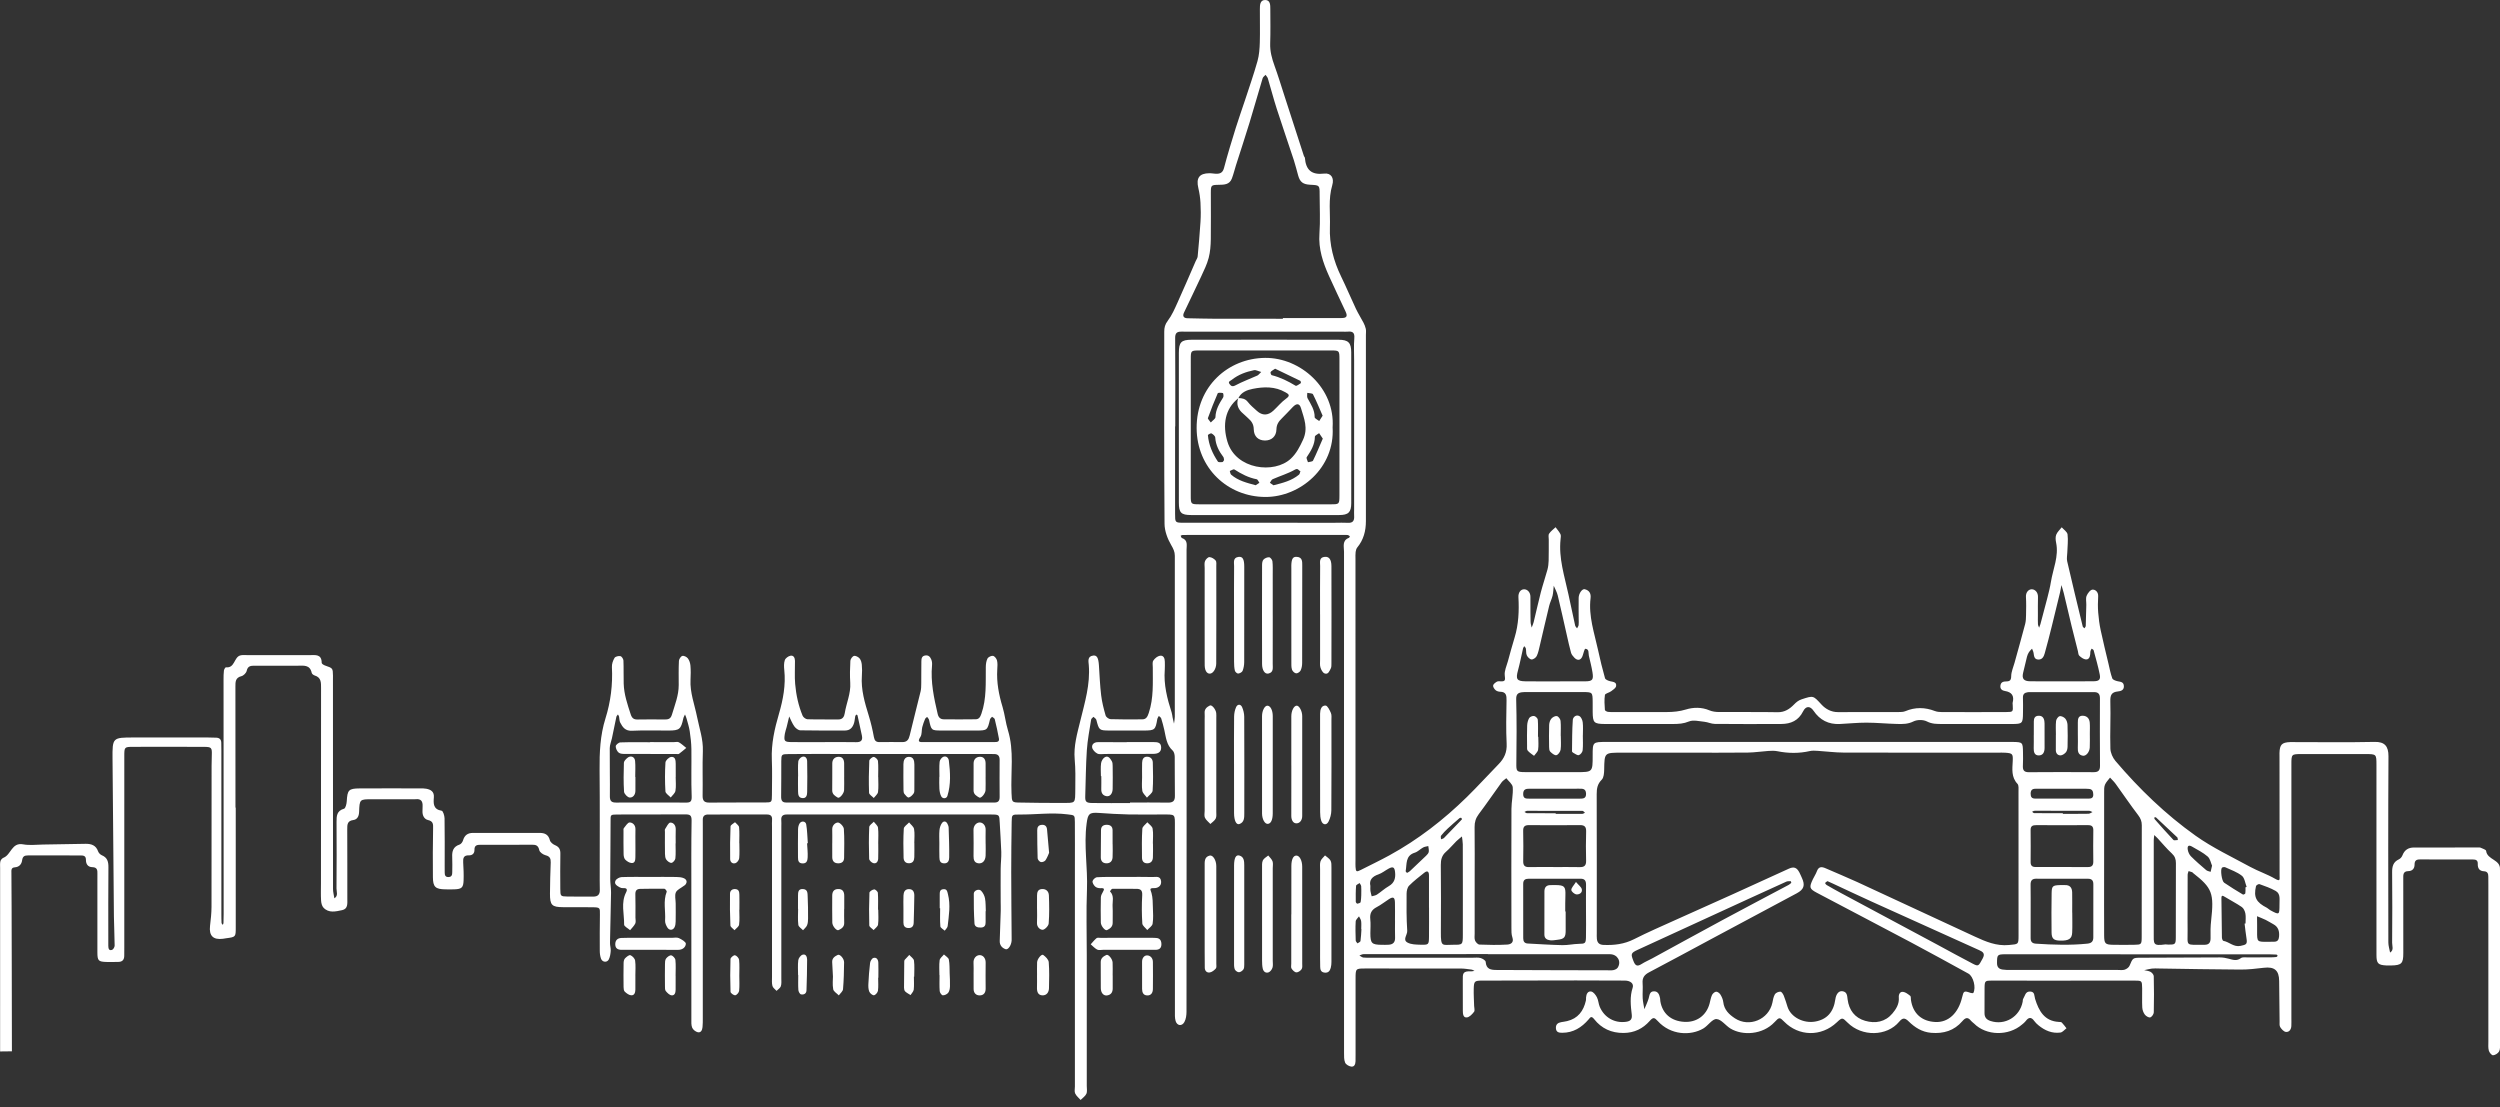 <?xml version="1.0" encoding="utf-8"?>
<!-- Generator: Adobe Illustrator 16.0.0, SVG Export Plug-In . SVG Version: 6.00 Build 0)  -->
<!DOCTYPE svg PUBLIC "-//W3C//DTD SVG 1.1//EN" "http://www.w3.org/Graphics/SVG/1.1/DTD/svg11.dtd">
<svg version="1.1" id="Layer_1" xmlns="http://www.w3.org/2000/svg" xmlns:xlink="http://www.w3.org/1999/xlink" x="0px" y="0px"
	 width="350px" height="155px" viewBox="0 0 350 155" style="enable-background:new 0 0 350 155;" xml:space="preserve">
<rect x="0" y="0" width="350" height="155" fill="#333333" stroke="none"/>
<style type="text/css">
<![CDATA[
	.st0{fill:#FFFFFF;}
]]>
</style>
<g>
	<g>
		<path class="st0" d="M349.996,121.725c0.096-1.416-1.791-1.328-1.939-2.603c-0.021-0.183-0.514-0.315-0.795-0.454
			c-0.076-0.039-0.184-0.02-0.275-0.02c-3.02,0-6.036-0.002-9.055,0.006c-0.76,0.003-1.299,0.337-1.586,1.087
			c-0.084,0.224-0.285,0.467-0.496,0.563c-0.8,0.369-0.961,0.994-0.951,1.82c0.033,3.287,0.027,6.575,0,9.861
			c-0.004,0.457,0.277,1.022-0.287,1.377c-0.084-0.475-0.243-0.946-0.243-1.422c-0.015-8.688-0.033-17.377,0.017-26.064
			c0.008-1.396-0.527-2.04-1.928-2.01c-3.807,0.082-7.614,0.027-11.422,0.027c-0.141,0-0.278-0.004-0.418,0
			c-1.159,0.045-1.455,0.347-1.491,1.53c-0.007,0.234,0.004,0.47,0.004,0.703c0.003,5.495,0.003,10.99,0.011,16.483
			c0.002,0.48,0.123,0.854-0.613,0.427c-1.117-0.647-2.365-1.058-3.502-1.675c-2.582-1.407-5.271-2.674-7.658-4.37
			c-4.18-2.972-7.873-6.539-11.21-10.461c-0.386-0.453-0.688-1.14-0.705-1.728c-0.066-2.203,0.059-4.414-0.007-6.617
			c-0.025-0.883,0.177-1.293,1.068-1.383c0.363-0.037,0.859-0.15,0.828-0.755c-0.029-0.594-0.461-0.584-0.878-0.674
			c-0.272-0.06-0.671-0.199-0.745-0.401c-0.248-0.679-0.379-1.398-0.546-2.104c-0.366-1.546-0.752-3.087-1.081-4.642
			c-0.173-0.815-0.283-1.651-0.347-2.483c-0.058-0.747-0.047-1.504-0.003-2.252c0.035-0.615-0.391-0.966-0.788-0.945
			c-0.302,0.017-0.688,0.511-0.832,0.875c-0.146,0.365-0.031,0.833-0.04,1.255c-0.021,0.985-0.04,1.971-0.078,2.954
			c-0.004,0.113-0.119,0.222-0.184,0.332c-0.084-0.088-0.221-0.162-0.244-0.264c-0.736-3.038-1.473-6.076-2.174-9.123
			c-0.09-0.39,0.006-0.821,0.018-1.233c0.023-0.844,0.137-1.696,0.035-2.522c-0.045-0.362-0.529-0.668-0.814-0.999
			c-0.266,0.341-0.617,0.647-0.771,1.034c-0.129,0.322-0.093,0.754-0.017,1.113c0.399,1.925-0.435,3.676-0.727,5.499
			c-0.123,0.771-0.32,1.53-0.512,2.288c-0.307,1.21-0.635,2.416-0.957,3.623c-0.047,0.171-0.12,0.336-0.182,0.504
			c-0.059-0.167-0.156-0.329-0.164-0.5c-0.024-0.421-0.008-0.845-0.008-1.268c0.002-0.845-0.013-1.691,0.012-2.535
			c0.017-0.638-0.398-1.078-0.868-1.08c-0.451-0.002-0.855,0.424-0.817,1.071c0.051,0.843,0.029,1.689,0.014,2.535
			c-0.008,0.42-0.018,0.853-0.123,1.254c-0.479,1.822-0.994,3.635-1.494,5.451c-0.168,0.611-0.451,1.223-0.461,1.838
			c-0.01,0.582-0.178,0.742-0.694,0.752c-0.374,0.009-0.744,0.063-0.815,0.574c-0.072,0.51,0.262,0.705,0.627,0.765
			c0.979,0.157,1.33,0.686,1.082,1.647c-0.022,0.086,0.004,0.187,0.01,0.279c0.058,0.986,0.058,1.018-0.885,1.021
			c-3.018,0.017-6.035,0.012-9.055,0.002c-0.318-0.002-0.661-0.03-0.956-0.145c-1.389-0.533-2.756-0.559-4.141,0.023
			c-0.286,0.121-0.638,0.119-0.958,0.121c-2.827,0.009-5.654-0.004-8.481,0.008c-0.925,0.005-1.715-0.436-2.274-1.038
			c-1.188-1.279-1.115-1.31-2.797-0.754c-0.467,0.153-0.754,0.405-1.09,0.747c-0.599,0.613-1.298,1.078-2.269,1.06
			c-2.739-0.052-5.479-0.007-8.22-0.026c-0.449-0.004-0.934-0.064-1.344-0.239c-1.084-0.462-2.254-0.431-3.265-0.119
			c-0.921,0.282-1.798,0.358-2.715,0.362c-2.415,0.012-4.829,0.004-7.242,0.002c-0.326,0-0.653,0.018-0.974-0.029
			c-0.158-0.023-0.422-0.168-0.428-0.271c-0.045-0.697-0.104-1.41,0.006-2.092c0.033-0.215,0.593-0.316,0.871-0.525
			c0.269-0.199,0.646-0.441,0.693-0.715c0.1-0.572-0.41-0.59-0.829-0.686c-0.267-0.063-0.666-0.225-0.723-0.423
			c-0.366-1.285-0.681-2.589-0.963-3.896c-0.521-2.41-1.367-4.777-1.06-7.311c0.082-0.667-0.189-1.098-0.813-1.252
			c-0.363-0.092-0.844,0.592-0.854,1.217c-0.018,0.984,0.002,1.973,0.004,2.957c0.002,0.282,0.027,0.566-0.009,0.844
			c-0.021,0.16-0.143,0.307-0.22,0.461c-0.092-0.134-0.234-0.255-0.268-0.4c-0.323-1.45-0.627-2.906-0.938-4.358
			c-0.548-2.554-1.392-5.063-1.099-7.741c0.025-0.231,0.074-0.508-0.021-0.695c-0.176-0.349-0.448-0.646-0.681-0.965
			c-0.311,0.298-0.68,0.558-0.909,0.908c-0.132,0.198-0.043,0.548-0.045,0.829c-0.005,0.986,0.01,1.974-0.017,2.959
			c-0.012,0.418-0.06,0.847-0.168,1.246c-0.289,1.062-0.648,2.104-0.926,3.167c-0.361,1.391-0.664,2.795-1.005,4.191
			c-0.063,0.258-0.183,0.502-0.276,0.752c-0.054-0.264-0.146-0.524-0.153-0.788c-0.022-0.892-0.019-1.784-0.021-2.677
			c-0.002-0.282-0.007-0.563-0.002-0.846c0.008-0.627-0.425-1.063-0.898-1.051c-0.479,0.014-0.817,0.465-0.781,1.112
			c0.105,1.911,0.025,3.812-0.54,5.663c-0.335,1.096-0.635,2.203-0.937,3.309c-0.179,0.656-0.513,1.342-0.438,1.973
			c0.072,0.613,0.111,0.871-0.566,0.828c-0.184-0.011-0.401-0.029-0.545,0.055c-0.211,0.127-0.482,0.324-0.517,0.527
			c-0.031,0.197,0.161,0.488,0.336,0.646c0.157,0.145,0.424,0.226,0.644,0.23c0.852,0.016,0.912,0.528,0.898,1.226
			c-0.035,2.019-0.087,4.042,0.016,6.056c0.061,1.189-0.343,2.061-1.127,2.859c-1.488,1.521-2.916,3.104-4.435,4.592
			c-3.263,3.199-6.851,5.979-10.854,8.172c-1.315,0.721-2.674,1.365-4.011,2.047c-0.601,0.307-0.687,0.262-0.731-0.432
			c-0.019-0.281-0.004-0.563-0.004-0.846V78.26c0-0.329-0.021-0.662,0.02-0.985c0.027-0.22,0.1-0.468,0.234-0.634
			c0.884-1.073,1.205-2.321,1.205-3.688c-0.002-8.688-0.002-17.376,0-26.064c0-0.281,0.043-0.572-0.012-0.843
			c-0.063-0.302-0.188-0.599-0.328-0.874c-0.341-0.652-0.74-1.274-1.055-1.938c-0.706-1.493-1.342-3.021-2.066-4.504
			c-1.07-2.195-1.67-4.5-1.578-6.95c0.07-1.951-0.252-3.912,0.33-5.857c0.306-1.021-0.187-1.733-1.127-1.62
			c-1.775,0.216-2.572-0.51-2.707-2.213c-0.006-0.084-0.104-0.156-0.133-0.243c-0.914-2.82-1.824-5.641-2.738-8.46
			c-0.453-1.397-0.879-2.804-1.379-4.182c-0.371-1.021-0.645-2.029-0.606-3.135c0.053-1.595,0.024-3.193,0.017-4.79
			c-0.002-0.563,0.016-1.282-0.727-1.279c-0.734,0.003-0.73,0.73-0.735,1.287c-0.015,1.55,0.039,3.101-0.009,4.648
			c-0.025,0.881-0.091,1.788-0.327,2.629c-0.522,1.853-1.159,3.673-1.759,5.504c-0.417,1.27-0.873,2.526-1.269,3.803
			c-0.579,1.869-1.157,3.739-1.653,5.632c-0.151,0.574-0.439,0.794-0.937,0.821c-0.367,0.021-0.739-0.074-1.108-0.072
			c-1.424,0.011-1.888,0.669-1.553,2.078c0.159,0.67,0.26,1.363,0.299,2.051c0.051,0.89,0.057,1.787,0.002,2.676
			c-0.099,1.62-0.247,3.237-0.397,4.854c-0.021,0.218-0.176,0.422-0.268,0.632c-0.847,1.938-1.674,3.883-2.547,5.808
			c-0.399,0.881-0.79,1.796-1.368,2.552c-0.383,0.502-0.496,0.958-0.495,1.529c0.003,8.971-0.027,17.94,0.041,26.91
			c0.008,1,0.415,2.087,0.927,2.96c0.3,0.511,0.513,0.938,0.513,1.504c-0.001,7.513,0.003,15.028-0.003,22.542
			c0,0.32-0.073,0.642-0.113,0.961c-0.065-0.285-0.135-0.569-0.194-0.856c-0.048-0.229-0.059-0.47-0.129-0.688
			c-0.629-1.951-1.136-3.918-0.968-6.002c0.029-0.371,0.009-0.75,0.008-1.125c-0.001-0.479-0.185-0.92-0.692-0.834
			c-0.344,0.057-0.721,0.373-0.924,0.682c-0.153,0.232-0.069,0.637-0.07,0.964c-0.009,2.142,0.135,4.288-0.568,6.378
			c-0.175,0.521-0.358,0.872-0.893,0.879c-1.485,0.02-2.972,0.025-4.455-0.025c-0.243-0.008-0.621-0.287-0.688-0.517
			c-0.267-0.925-0.51-1.87-0.624-2.826c-0.167-1.388-0.22-2.79-0.313-4.187c-0.069-1.049-0.275-1.44-0.804-1.373
			c-0.844,0.106-0.657,0.822-0.617,1.316c0.224,2.721-0.561,5.264-1.192,7.848c-0.429,1.754-0.948,3.504-0.779,5.373
			c0.121,1.352,0.104,2.72,0.084,4.08c-0.034,2.193,0.123,1.996-1.954,2.016c-1.903,0.02-3.807-0.03-5.71-0.053
			c-1.248-0.015-1.21-0.02-1.267-1.353c-0.124-2.924,0.391-5.881-0.5-8.771c-0.326-1.06-0.431-2.189-0.751-3.252
			c-0.519-1.721-0.856-3.45-0.743-5.256c0.026-0.422,0.062-0.862-0.035-1.262c-0.063-0.258-0.335-0.604-0.561-0.645
			c-0.238-0.043-0.66,0.16-0.773,0.378c-0.182,0.35-0.232,0.798-0.237,1.206c-0.028,2.191,0.126,4.389-0.617,6.521
			c-0.166,0.478-0.343,0.769-0.811,0.774c-1.485,0.021-2.97,0.021-4.455,0.005c-0.464-0.006-0.737-0.247-0.854-0.751
			c-0.521-2.239-1.005-4.479-0.79-6.807c0.024-0.264,0.001-0.562-0.099-0.801c-0.143-0.342-0.349-0.646-0.83-0.582
			c-0.517,0.068-0.556,0.441-0.563,0.815c-0.02,1.032-0.003,2.065-0.017,3.099c-0.005,0.373-0.004,0.758-0.091,1.116
			c-0.498,2.058-1.035,4.104-1.526,6.164c-0.138,0.575-0.372,0.938-1.007,0.935c-1.067-0.01-2.136-0.014-3.203,0.002
			c-0.51,0.008-0.712-0.201-0.807-0.723c-0.181-0.999-0.414-1.996-0.712-2.967c-0.561-1.825-1.108-3.643-0.967-5.591
			c0.038-0.515,0.039-1.036-0.01-1.548c-0.029-0.308-0.118-0.661-0.308-0.883c-0.178-0.207-0.556-0.408-0.784-0.354
			c-0.219,0.053-0.494,0.432-0.509,0.682c-0.059,1.028-0.082,2.066-0.017,3.096c0.093,1.49-0.55,2.826-0.77,4.246
			c-0.075,0.484-0.297,0.879-0.904,0.873c-1.439-0.019-2.88,0.018-4.317-0.029c-0.237-0.008-0.584-0.268-0.679-0.496
			c-0.588-1.417-0.908-2.916-1.042-4.438c-0.095-1.072-0.012-2.16-0.027-3.238c-0.006-0.412-0.182-0.813-0.642-0.721
			c-0.299,0.062-0.688,0.346-0.78,0.616c-0.143,0.425-0.123,0.931-0.074,1.392c0.22,2.094-0.169,4.141-0.741,6.1
			c-0.62,2.123-1.097,4.212-1.003,6.438c0.069,1.641,0.019,3.287,0.013,4.93c-0.005,1.031-0.012,1.063-0.949,1.068
			c-2.6,0.018-5.2-0.013-7.801,0.017c-0.728,0.008-0.967-0.259-0.954-0.99c0.039-2.063-0.045-4.135,0.034-6.196
			c0.063-1.682-0.495-3.226-0.813-4.82c-0.345-1.727-1.006-3.391-0.914-5.196c0.034-0.655,0.045-1.318-0.01-1.972
			c-0.03-0.351-0.152-0.738-0.359-1.012c-0.159-0.21-0.553-0.406-0.774-0.349c-0.213,0.056-0.47,0.442-0.481,0.694
			c-0.055,1.123-0.032,2.252-0.029,3.379c0.004,1.464-0.546,2.791-0.954,4.158c-0.18,0.602-0.528,0.674-1.031,0.67
			c-1.254-0.014-2.508-0.022-3.761,0.002c-0.546,0.012-0.799-0.18-0.979-0.731c-0.457-1.403-0.935-2.799-0.979-4.292
			c-0.032-1.079,0.011-2.161-0.036-3.238c-0.01-0.222-0.245-0.578-0.424-0.611c-0.261-0.049-0.707,0.052-0.821,0.242
			c-0.223,0.373-0.391,0.858-0.368,1.287c0.127,2.461-0.17,4.857-0.906,7.202c-0.739,2.354-0.844,4.772-0.82,7.226
			c0.048,5.164,0.014,10.332,0.016,15.496c0,0.424,0.006,0.847,0.016,1.27c0.016,0.639-0.271,0.95-0.92,0.943
			c-1.207-0.014-2.415,0.016-3.621-0.01c-0.965-0.019-0.984-0.047-0.991-1.074c-0.011-1.646-0.017-3.289,0.01-4.933
			c0.01-0.593-0.183-0.952-0.746-1.184c-0.292-0.12-0.649-0.406-0.721-0.685c-0.205-0.799-0.705-1.033-1.434-1.031
			c-3.11,0.005-6.222,0.007-9.332,0c-0.742-0.002-1.191,0.328-1.402,1.062c-0.065,0.224-0.277,0.505-0.481,0.571
			c-0.885,0.287-1.069,0.925-1.026,1.758c0.036,0.702,0.007,1.408,0.005,2.111c-0.001,0.355-0.061,0.656-0.511,0.677
			c-0.449,0.019-0.546-0.252-0.545-0.623c0.001-0.329-0.003-0.658-0.004-0.987c0-2.205,0.02-4.414-0.018-6.621
			c-0.006-0.367-0.213-1.021-0.403-1.052c-1.188-0.188-1.165-1.004-1.094-1.877c0.063-0.789-0.415-1.084-1.066-1.204
			c-0.271-0.051-0.554-0.047-0.832-0.047c-2.833-0.003-5.665-0.016-8.497,0.003c-1.539,0.011-1.711,0.229-1.799,1.789
			c-0.021,0.371-0.169,0.992-0.38,1.052c-1.031,0.289-1.055,1.024-1.05,1.87c0.017,3.099,0.021,6.199-0.007,9.298
			c-0.004,0.459,0.277,1.027-0.298,1.377c-0.066-0.438-0.189-0.879-0.19-1.317c-0.011-9.769-0.008-19.537-0.008-29.306
			c0-0.188,0.007-0.375,0.003-0.563c-0.022-1.041-0.026-1.032-1.101-1.404c-0.187-0.063-0.478-0.243-0.478-0.37
			c-0.001-1.267-0.897-1.086-1.668-1.088c-2.926-0.007-5.851-0.004-8.777-0.001c-0.324,0-0.667-0.042-0.969,0.048
			c-0.881,0.26-0.74,1.807-1.996,1.659c-0.079-0.009-0.256,0.281-0.277,0.446c-0.052,0.416-0.054,0.841-0.054,1.262
			c0.004,10.943,0.01,21.887,0.015,32.828c0,0.422-0.008,0.846-0.025,1.268c-0.003,0.086-0.063,0.17-0.098,0.254
			c-0.06-0.092-0.165-0.18-0.17-0.273c-0.024-0.422-0.024-0.846-0.024-1.268c-0.001-7.609,0-15.217-0.001-22.825
			c0-0.375-0.009-0.751-0.013-1.126c-0.005-0.455-0.238-0.691-0.681-0.713c-0.371-0.017-0.742-0.026-1.113-0.026
			c-3.482-0.003-6.964-0.003-10.447-0.002c-2.983,0.001-3.006,0.003-2.985,2.989c0.051,7.359,0.121,14.718,0.194,22.076
			c0.014,1.357,0.095,2.715,0.102,4.072c0.001,0.208-0.196,0.543-0.371,0.6c-0.472,0.15-0.505-0.243-0.516-0.584
			c-0.01-0.327-0.001-0.656-0.001-0.985c0.001-3.334-0.016-6.67,0.017-10.004c0.007-0.783-0.152-1.36-0.926-1.679
			c-0.213-0.088-0.439-0.32-0.516-0.537c-0.299-0.861-0.952-1.072-1.742-1.062c-1.995,0.028-3.989,0.072-5.983,0.101
			c-0.929,0.014-1.883,0.14-2.781-0.028c-1.594-0.299-1.683,1.461-2.731,1.87c-0.187,0.072-0.391,0.296-0.44,0.488
			c-0.08,0.31-0.044,0.65-0.044,0.979c-0.002,2.44-0.001,25.66-0.001,25.66l1.652-0.019c0,0-0.031-22.748-0.069-24.953
			c-0.007-0.405-0.057-0.77,0.487-0.808c0.606-0.042,0.941-0.448,1.011-0.983c0.073-0.562,0.346-0.686,0.829-0.683
			c2.461,0.009,4.922,0.009,7.383,0.003c0.42,0,0.724,0.086,0.721,0.611c-0.004,0.596,0.275,1.02,0.897,1.031
			c0.673,0.011,0.732,0.416,0.711,0.932c-0.012,0.281-0.003,0.563-0.003,0.846c-0.001,3.381-0.011,6.765,0,10.146
			c0.003,1.176,0.142,1.311,1.258,1.348c0.556,0.018,1.114-0.001,1.671-0.007c0.577-0.005,0.837-0.313,0.831-0.884
			c-0.004-0.375,0.006-0.752,0.006-1.127c0-8.926-0.001-17.848,0.001-26.771c0-1.314,0.007-1.326,1.286-1.328
			c3.297-0.006,6.593-0.012,9.889,0.004c1.032,0.004,1.111,0.119,1.075,1.125c-0.018,0.516-0.03,1.031-0.03,1.547
			c-0.002,6.576,0.006,13.15-0.011,19.726c-0.002,0.886-0.103,1.772-0.206,2.651c-0.163,1.389,0.426,1.996,1.813,1.816
			c0.138-0.019,0.275-0.048,0.413-0.066c1.382-0.182,1.374-0.182,1.373-1.53c-0.003-5.59-0.001-11.179-0.001-16.767h-0.038
			c0-5.635,0.005-11.271-0.007-16.906c-0.001-0.686-0.022-1.278,0.841-1.494c0.298-0.074,0.673-0.448,0.737-0.745
			c0.152-0.717,0.611-0.719,1.142-0.719c1.998,0.004,3.994,0.002,5.991,0c0.822,0,1.72-0.177,1.971,1.004
			c0.031,0.146,0.245,0.312,0.406,0.36c0.934,0.278,0.902,0.996,0.901,1.777c-0.016,9.111-0.012,18.223-0.013,27.333
			c0,0.798-0.031,1.599,0.016,2.394c0.021,0.345,0.113,0.767,0.332,1c0.747,0.805,1.726,0.537,2.611,0.354
			c0.844-0.174,0.735-0.94,0.733-1.603c-0.006-3.239,0.007-6.48-0.012-9.721c-0.004-0.662,0.005-1.179,0.857-1.295
			c0.542-0.074,0.782-0.516,0.804-1.136c0.06-1.772,0.09-1.771,1.788-1.771c1.811-0.002,3.621-0.002,5.432-0.002
			c0.232,0,0.467,0.023,0.696-0.002c0.749-0.088,1.009,0.293,0.973,0.987c-0.012,0.234-0.007,0.47-0.016,0.704
			c-0.021,0.585,0.252,1.1,0.761,1.219c0.768,0.178,0.737,0.6,0.723,1.229c-0.052,2.254-0.038,4.509-0.025,6.763
			c0.008,1.384,0.348,1.698,1.756,1.716c0.418,0.006,0.836,0.016,1.253-0.002c1.013-0.039,1.248-0.234,1.286-1.229
			c0.032-0.842-0.005-1.69-0.056-2.532c-0.036-0.603,0.058-1.019,0.786-0.997c0.492,0.016,0.802-0.261,0.792-0.771
			c-0.015-0.703,0.437-0.709,0.929-0.709c2.367,0.004,4.735,0.017,7.104-0.01c0.584-0.006,0.906,0.104,1.045,0.771
			c0.061,0.295,0.542,0.622,0.889,0.709c0.591,0.146,0.728,0.469,0.71,1.007c-0.049,1.452-0.102,2.906-0.105,4.359
			c-0.005,1.627,0.265,1.89,1.844,1.9c1.393,0.012,2.786-0.018,4.179,0.012c0.985,0.021,0.983,0.072,0.968,1.037
			c-0.025,1.69-0.029,3.383-0.019,5.071c0.003,0.369,0.051,0.759,0.179,1.101c0.188,0.5,0.843,0.566,1.081,0.099
			c0.181-0.356,0.245-0.796,0.273-1.204c0.025-0.367-0.108-0.744-0.102-1.114c0.041-2.345,0.113-4.688,0.147-7.032
			c0.009-0.652-0.117-1.306-0.115-1.957c0.006-2.672,0.056-5.345,0.05-8.017c-0.002-0.916-0.048-0.963,0.878-0.969
			c3.203-0.019,6.407,0.002,9.611-0.015c0.622-0.004,0.865,0.127,0.853,0.862c-0.058,3.382-0.033,6.763-0.034,10.144
			c-0.002,5.873-0.003,11.742,0.002,17.613c0.001,0.42-0.037,0.879,0.116,1.244c0.117,0.28,0.481,0.566,0.782,0.633
			c0.461,0.102,0.624-0.322,0.664-0.715c0.043-0.419,0.039-0.844,0.039-1.266c0.002-8.918,0.001-17.837,0.001-26.755
			c0-0.329,0.009-0.657-0.002-0.985c-0.018-0.537,0.25-0.762,0.76-0.761c2.739,0.002,5.479,0.004,8.218-0.003
			c0.528-0.001,0.763,0.227,0.718,0.769c-0.027,0.327-0.006,0.657-0.006,0.985c0,6.998-0.002,13.997,0,20.994
			c0,0.422-0.046,0.863,0.061,1.26c0.07,0.261,0.375,0.458,0.574,0.686c0.209-0.211,0.517-0.39,0.601-0.644
			c0.114-0.341,0.069-0.741,0.069-1.115c0.003-7.092,0.001-14.185,0.001-21.274c0-0.282,0.021-0.565-0.006-0.846
			c-0.061-0.635,0.272-0.828,0.829-0.814c0.371,0.01,0.743-0.004,1.114-0.004c6.222,0,12.444-0.002,18.666-0.002
			c2.925,0,5.85-0.008,8.774,0.007c1.163,0.006,1.147,0.028,1.199,1.169c0.061,1.354,0.178,2.706,0.217,4.063
			c0.023,0.793-0.078,1.588-0.086,2.383c-0.014,1.539-0.002,3.08,0.001,4.621c0.001,0.416,0.021,0.832,0.009,1.248
			c-0.042,1.404-0.095,2.809-0.142,4.211c-0.02,0.594,0.313,0.984,0.813,1.162c0.367,0.129,0.816-0.552,0.855-1.221
			c0.006-0.094,0.001-0.188,0-0.281c-0.021-3.098-0.056-6.195-0.058-9.293c-0.002-2.347,0.028-4.691,0.063-7.037
			c0.014-0.986,0.035-1.031,1.039-1.02c2.262,0.025,4.52-0.311,6.786-0.023c0.981,0.125,1.013,0.063,1.021,1.055
			c0.017,2.063,0.006,4.127,0.005,6.191v30.855c0,0.328-0.089,0.703,0.037,0.974c0.161,0.347,0.498,0.61,0.76,0.909
			c0.278-0.283,0.654-0.521,0.809-0.863c0.143-0.313,0.056-0.736,0.056-1.111c0.001-6.104,0-12.211,0-18.315
			c0-3.054-0.092-6.11,0.028-9.157c0.121-3.09-0.46-6.166-0.048-9.26c0.179-1.338,0.353-1.578,1.707-1.48
			c1.384,0.101,2.771,0.183,4.156,0.213c1.532,0.037,3.064,0,4.597,0.006c2.059,0.009,1.896-0.178,1.896,1.875
			c0.003,8.548,0,17.097,0.005,25.645c0,0.467-0.031,0.957,0.098,1.393c0.2,0.675,0.875,0.771,1.222,0.152
			c0.229-0.41,0.3-0.959,0.302-1.445c0.017-8.5,0.013-17.002,0.013-25.502c0-13.057,0.001-26.111-0.006-39.167
			c0-0.625,0.225-1.362-0.65-1.658c-0.085-0.028-0.119-0.211-0.177-0.321c0.084-0.034,0.166-0.093,0.252-0.098
			c0.231-0.016,0.464-0.008,0.696-0.008h21.729c0.231,0,0.468-0.021,0.696,0.006c0.111,0.013,0.214,0.112,0.32,0.172
			c-0.043,0.078-0.069,0.201-0.133,0.224c-0.984,0.37-0.688,1.23-0.688,1.932c-0.01,15.967-0.005,31.935-0.003,47.901
			c0.001,7.422-0.002,14.842,0.006,22.264c0.001,0.461-0.019,0.963,0.151,1.373c0.107,0.264,0.522,0.504,0.832,0.553
			c0.469,0.076,0.607-0.33,0.625-0.74c0.012-0.328,0.006-0.656,0.006-0.985c0-3.522-0.004-7.044,0-10.567
			c0.002-1.424,0.009-1.437,1.337-1.438c4.458-0.007,8.915-0.008,13.372,0.002c0.507,0.002,1.015,0.084,1.52,0.15
			c0.146,0.02,0.282,0.117,0.424,0.18c-0.137,0.021-0.273,0.066-0.408,0.063c-1.285-0.057-1.242,0.303-1.235,1.302
			c0.011,1.407-0.007,2.817,0.007,4.227c0.004,0.423,0.037,0.995,0.578,0.925c0.367-0.049,0.74-0.455,0.996-0.791
			c0.131-0.174,0.014-0.541,0.007-0.82c-0.021-0.799-0.077-1.596-0.056-2.393c0.029-1.087,0.121-1.147,1.231-1.15
			c4.364-0.008,8.729-0.021,13.095-0.024c2.273-0.001,4.549,0.007,6.822,0.021c0.797,0.006,1.297,0.425,1.102,1.004
			c-0.416,1.25-0.276,2.502-0.127,3.752c0.082,0.689-0.203,0.934-0.815,1.017c-1.577,0.214-3.026-0.591-3.668-2.106
			c-0.179-0.422-0.185-0.924-0.392-1.324c-0.17-0.333-0.488-0.754-0.801-0.813c-0.472-0.086-0.691,0.365-0.723,0.84
			c-0.009,0.142,0.012,0.285-0.02,0.422c-0.328,1.473-1.119,2.521-2.635,2.882c-0.271,0.063-0.548,0.097-0.822,0.145
			c-0.465,0.083-0.771,0.313-0.743,0.841c0.028,0.58,0.425,0.648,0.877,0.648c1.549,0.002,2.726-0.736,3.709-1.88
			c0.228-0.265,0.366-0.54,0.768-0.03c1.031,1.311,2.412,1.946,4.115,1.936c1.502-0.01,2.711-0.603,3.666-1.686
			c0.495-0.561,0.663-0.488,1.136,0.03c1.805,1.978,4.598,2.071,6.368,1.028c0.664-0.392,1.249-1.344,1.841-1.319
			c0.672,0.026,1.278,0.918,1.973,1.335c1.675,1.009,4.492,0.879,6.154-0.903c0.67-0.719,0.723-0.708,1.363-0.057
			c2.001,2.03,5.159,2.169,7.371,0.073c0.729-0.688,0.768-0.676,1.486,0.043c2.021,2.023,5.515,1.939,7.229-0.114
			c0.472-0.563,0.782-0.591,1.326-0.056c0.868,0.854,1.867,1.496,3.155,1.605c1.734,0.146,3.224-0.296,4.373-1.639
			c0.439-0.514,0.781-0.586,1.209-0.038c0.113,0.144,0.283,0.239,0.414,0.37c1.719,1.73,4.834,1.787,6.736,0.138
			c0.174-0.149,0.366-0.29,0.502-0.474c0.401-0.541,0.774-0.612,1.196-0.018c0.159,0.225,0.369,0.422,0.583,0.6
			c0.896,0.74,1.914,1.18,3.081,1.024c0.304-0.04,0.567-0.391,0.851-0.599c-0.216-0.27-0.416-0.557-0.656-0.801
			c-0.08-0.084-0.264-0.08-0.4-0.088c-2.033-0.104-2.816-1.541-3.339-3.229c-0.134-0.429-0.011-0.997-0.687-1.026
			c-0.692-0.031-0.721,0.619-0.979,1.021c-0.067,0.107-0.05,0.273-0.074,0.412c-0.407,2.109-2.489,3.35-4.502,2.691
			c-0.555-0.182-0.849-0.508-0.839-1.123c0.018-1.176-0.012-2.35,0.007-3.522c0.015-0.968,0.07-1.013,1.044-1.013
			c2.229-0.002,4.458,0.01,6.688,0.01c4.41-0.001,8.822-0.008,13.231-0.008c1.071,0,1.082,0.009,1.099,1.089
			c0.015,0.892-0.031,1.784,0.016,2.675c0.018,0.343,0.154,0.725,0.357,0.995c0.162,0.217,0.543,0.448,0.756,0.394
			c0.22-0.058,0.494-0.449,0.5-0.701c0.043-1.689,0.035-3.381-0.004-5.07c-0.004-0.209-0.241-0.484-0.443-0.6
			c-0.262-0.147-0.596-0.164-0.896-0.238c0.357-0.077,0.715-0.182,1.078-0.225c0.319-0.039,0.648-0.017,0.975-0.012
			c3.804,0.055,7.605,0.133,11.41,0.15c1.103,0.007,2.209-0.125,3.307-0.254c1.471-0.172,2.113,0.369,2.125,1.855
			c0.016,1.878,0.035,3.756,0.061,5.633c0.004,0.28-0.045,0.617,0.088,0.824c0.184,0.287,0.498,0.639,0.789,0.671
			c0.453,0.054,0.74-0.327,0.766-0.813c0.02-0.375,0.007-0.752,0.007-1.127c0-11.836-0.001-23.67,0.001-35.506
			c0-1.445,0.007-1.451,1.451-1.453c2.972-0.004,5.943-0.004,8.915,0c1.534,0.002,1.541,0.008,1.542,1.513
			c0.002,3.897-0.001,7.796-0.001,11.694c-0.001,4.979-0.005,9.957,0.003,14.935c0.001,1.167,0.229,1.39,1.369,1.452
			c0.23,0.013,0.464,0.007,0.695,0.002c1.453-0.025,1.696-0.283,1.693-1.719c-0.007-3.475-0.003-6.95-0.005-10.426
			c0-0.523-0.063-1.054,0.726-1.064c0.537-0.008,0.86-0.362,0.856-0.913c-0.003-0.554,0.241-0.728,0.761-0.724
			c2.461,0.016,4.922,0.011,7.383,0.006c0.424,0,0.725,0.092,0.704,0.617c-0.022,0.599,0.22,1.008,0.867,1.035
			c0.495,0.021,0.612,0.328,0.61,0.752c0,0.375,0.006,0.75,0.006,1.125c0,7.328-0.002,14.654,0.001,21.98
			c0,0.422-0.044,0.863,0.065,1.257c0.076,0.267,0.401,0.661,0.594,0.647c0.302-0.021,0.695-0.271,0.846-0.541
			c0.164-0.295,0.124-0.725,0.124-1.094c0.006-7.984,0.005-15.969,0.006-23.953C349.993,122.007,349.986,121.863,349.996,121.725z
			 M96.021,112.363c-1.622-0.018-3.245-0.006-4.867-0.006c-1.622-0.004-3.245-0.015-4.867,0.004
			c-0.619,0.007-0.914-0.166-0.905-0.879c0.026-2.25-0.032-4.5-0.016-6.752c0.004-0.453,0.206-0.903,0.302-1.36
			c0.211-1.002,0.407-2.009,0.624-3.011c0.026-0.121,0.144-0.223,0.219-0.334c0.055,0.101,0.134,0.193,0.158,0.302
			c0.061,0.272,0.033,0.584,0.154,0.819c0.341,0.672,0.729,1.209,1.663,1.16c1.711-0.086,3.43-0.021,5.145-0.029
			c1.501-0.008,1.708-0.191,2.031-1.695c0.042-0.193,0.158-0.373,0.239-0.559c0.078,0.205,0.174,0.406,0.231,0.617
			c0.156,0.578,0.344,1.153,0.432,1.742c0.122,0.824,0.221,1.66,0.232,2.491c0.03,2.202-0.049,4.408,0.039,6.608
			C96.865,112.232,96.646,112.369,96.021,112.363z M128.859,103.162c0.231-0.352,0.147-0.903,0.255-1.354
			c0.095-0.395,0.245-0.779,0.399-1.156c0.047-0.114,0.188-0.191,0.285-0.286c0.092,0.139,0.234,0.267,0.268,0.419
			c0.319,1.477,0.313,1.482,1.785,1.49c1.62,0.009,3.238,0.01,4.857,0.002c1.503-0.008,1.539-0.051,1.887-1.547
			c0.034-0.144,0.191-0.256,0.293-0.385c0.129,0.111,0.341,0.202,0.375,0.338c0.22,0.898,0.424,1.803,0.587,2.715
			c0.089,0.494-0.312,0.49-0.636,0.49c-1.666,0.006-3.33,0.004-4.996,0.004c-1.619,0-3.238,0.008-4.857-0.004
			C128.899,103.887,128.313,103.991,128.859,103.162z M109.877,102.734c0.049-0.319,0.174-0.629,0.253-0.942
			c0.124-0.496,0.239-0.992,0.357-1.487c0.235,0.471,0.422,0.977,0.725,1.396c0.186,0.258,0.545,0.538,0.832,0.545
			c2.083,0.047,4.167,0.022,6.252,0.026c0.722,0.002,1.09-0.436,1.276-1.064c0.092-0.311,0.102-0.645,0.167-0.963
			c0.017-0.079,0.101-0.148,0.168-0.206c0.011-0.011,0.134,0.065,0.146,0.116c0.211,0.941,0.418,1.884,0.613,2.828
			c0.137,0.66-0.118,0.938-0.808,0.922c-1.527-0.033-3.056-0.01-4.584-0.01c-1.482,0-2.964,0.015-4.446-0.004
			C109.809,103.878,109.721,103.762,109.877,102.734z M139.212,112.355c-0.695-0.014-1.392,0.004-2.087,0.004h-12.524
			c-4.499-0.002-8.999-0.002-13.499-0.002c-0.324,0-0.649-0.016-0.974-0.004c-0.606,0.023-0.782-0.266-0.769-0.86
			c0.037-1.644,0.004-3.284,0.021-4.927c0.009-0.955,0.031-0.986,1.047-0.996c2.227-0.021,4.453-0.014,6.68-0.014
			c7.051,0.002,14.102,0.004,21.151,0.006c0.278,0,0.558,0.015,0.835,0.004c0.563-0.021,0.86,0.199,0.855,0.813
			c-0.014,1.734-0.011,3.473,0.002,5.208C139.953,112.113,139.745,112.365,139.212,112.355z M165.761,43.757
			c0.799-1.693,1.626-3.372,2.413-5.071c0.39-0.842,0.808-1.69,1.041-2.583c0.221-0.841,0.282-1.743,0.297-2.62
			c0.036-2.158-0.003-4.318,0.005-6.478c0.003-1.07,0.032-1.114,1.092-1.131c0.771-0.012,1.524-0.012,1.854-0.883
			c0.23-0.606,0.379-1.245,0.576-1.864c0.632-1.989,1.289-3.969,1.898-5.964c0.631-2.064,1.209-4.144,1.833-6.21
			c0.055-0.184,0.268-0.319,0.405-0.476c0.111,0.168,0.271,0.322,0.327,0.508c0.422,1.408,0.788,2.834,1.238,4.233
			c0.777,2.416,1.611,4.813,2.404,7.225c0.231,0.706,0.399,1.433,0.604,2.146c0.26,0.913,0.683,1.227,1.706,1.277
			c1.294,0.065,1.294,0.065,1.294,1.357c0,1.831,0.103,3.669-0.026,5.49c-0.154,2.144,0.492,4.052,1.34,5.931
			c0.75,1.666,1.545,3.313,2.317,4.97c0.312,0.665,0.155,0.911-0.563,0.911h-8.213v0.103c-3.152,0-6.307,0.007-9.458-0.004
			c-1.296-0.004-2.592-0.044-3.887-0.068C165.715,44.547,165.522,44.26,165.761,43.757z M163.48,112.366
			c-1.759-0.028-3.519-0.011-5.278-0.011v0.074c-1.76,0-3.52,0.018-5.279-0.007c-0.876-0.012-1.015-0.19-0.989-0.95
			c0.074-2.147,0.078-4.3,0.223-6.441c0.097-1.436,0.377-2.859,0.601-4.284c0.022-0.146,0.212-0.263,0.325-0.392
			c0.14,0.142,0.363,0.262,0.406,0.43c0.371,1.438,0.399,1.48,1.804,1.49c1.621,0.012,3.242,0.011,4.863,0.002
			c1.52-0.01,1.608-0.098,1.861-1.586c0.027-0.162,0.145-0.309,0.22-0.461c0.115,0.115,0.29,0.211,0.333,0.351
			c0.167,0.526,0.308,1.063,0.43,1.603c0.232,1.028,0.302,2.108,1.173,2.893c0.198,0.177,0.284,0.57,0.288,0.867
			c0.026,1.826-0.01,3.654,0.025,5.479C164.5,112.188,164.161,112.377,163.48,112.366z M189.604,47.353
			c-0.088,1.024-0.025,2.063-0.025,3.095c-0.001,6.945-0.001,13.89-0.001,20.834c0,0.329-0.019,0.658,0.003,0.985
			c0.039,0.639-0.189,0.969-0.876,0.927c-0.601-0.036-1.206-0.005-1.81-0.005c-7.052,0-14.104,0.003-21.154-0.004
			c-1.235-0.001-1.229-0.019-1.228-1.255c0.003-4.078,0.001-8.156,0.001-12.234h0.024c0-4.126,0.016-8.252-0.015-12.378
			c-0.005-0.706,0.264-0.896,0.896-0.89c1.67,0.021,3.34,0.006,5.01,0.006h17.537c0.232,0,0.467,0.021,0.695-0.003
			C189.342,46.363,189.675,46.542,189.604,47.353z M314.509,131.368c0.13,0.812-0.007,0.884-0.834,1.056
			c-0.963,0.199-1.582-0.561-2.407-0.705c-0.095-0.017-0.199-0.306-0.201-0.471c-0.034-1.828-0.051-3.658-0.068-5.486
			c-0.005-0.464,0.17-0.393,0.479-0.201c0.782,0.486,1.613,0.897,2.371,1.42c0.258,0.177,0.441,0.578,0.504,0.906
			c0.084,0.453,0.021,0.936,0.021,1.403c-0.044,0.004-0.088,0.009-0.132,0.012C314.327,129.991,314.398,130.684,314.509,131.368z
			 M311.068,121.488c0.086-0.096,0.347-0.125,0.474-0.067c0.794,0.365,1.653,0.658,2.324,1.19c0.385,0.307,0.452,1.021,0.663,1.55
			c-0.055,0.022-0.109,0.047-0.164,0.069c0,0.278,0.025,0.563-0.018,0.836c-0.012,0.076-0.267,0.209-0.326,0.175
			c-0.894-0.539-1.787-1.076-2.646-1.668C311.039,123.342,310.832,121.751,311.068,121.488z M306.889,118.527
			c0.744,0.438,1.539,0.826,2.186,1.387c0.357,0.313,0.455,0.929,0.613,1.279c-0.099,0.425-0.148,0.645-0.199,0.863
			c-0.209-0.076-0.459-0.102-0.617-0.236c-0.73-0.622-1.457-1.252-2.137-1.932c-0.23-0.231-0.398-0.603-0.449-0.933
			C306.2,118.4,306.43,118.257,306.889,118.527z M306.264,130.199c-0.018-1.125-0.003-2.25-0.003-3.376
			c0.003-1.452-0.003-2.905,0.009-4.357c0-0.172,0.086-0.344,0.133-0.515c0.17,0.054,0.343,0.104,0.511,0.16
			c0.039,0.016,0.063,0.068,0.099,0.098c2.711,2.122,2.971,2.833,2.543,6.702c-0.087,0.782-0.099,1.579-0.076,2.366
			c0.017,0.635-0.179,0.996-0.844,0.994C305.837,132.262,306.298,132.555,306.264,130.199z M301.643,114.396
			c0.071,0.018,0.164,0.01,0.211,0.055c0.996,0.925,1.987,1.854,2.974,2.79c0.048,0.046,0.034,0.159,0.071,0.362
			c-0.229,0-0.525,0.09-0.623-0.015c-0.904-0.956-1.775-1.942-2.646-2.931C301.587,114.611,301.635,114.484,301.643,114.396z
			 M301.523,130.559v-6.199c-0.002-2.254-0.004-4.508,0.002-6.762c0-0.231,0.048-0.463,0.072-0.693
			c0.153,0.148,0.314,0.291,0.461,0.447c0.664,0.713,1.284,1.474,2,2.131c0.426,0.391,0.57,0.806,0.569,1.345
			c-0.007,3.474,0.004,6.948-0.014,10.425c-0.005,0.954-0.093,1.002-1.064,0.992c-0.139-0.001-0.28-0.046-0.415-0.027
			C301.366,132.464,301.523,132.163,301.523,130.559z M294.576,120.813c0-3.279-0.003-6.563,0.004-9.844
			c0.001-0.369-0.021-0.773,0.113-1.102c0.152-0.37,0.469-0.674,0.714-1.004c0.265,0.293,0.559,0.563,0.788,0.881
			c1.056,1.46,2.063,2.957,3.156,4.387c0.338,0.443,0.5,0.855,0.5,1.391c-0.008,5.205,0,10.408-0.013,15.611
			c-0.003,1.102-0.036,1.118-1.077,1.137c-0.973,0.016-1.945,0.016-2.92,0c-1.113-0.02-1.255-0.152-1.262-1.33
			c-0.016-2.813-0.005-5.627-0.005-8.438L294.576,120.813L294.576,120.813z M283.236,94.195c0.178-0.76,0.352-1.52,0.547-2.272
			c0.057-0.221,0.154-0.438,0.277-0.631c0.112-0.179,0.281-0.319,0.426-0.478c0.074,0.203,0.187,0.401,0.216,0.611
			c0.063,0.432,0.089,0.887,0.653,0.912c0.588,0.027,0.787-0.449,0.912-0.893c0.355-1.252,0.672-2.518,0.987-3.781
			c0.39-1.563,0.769-3.126,1.144-4.691c0.084-0.349,0.132-0.707,0.197-1.063c0.111,0.375,0.24,0.746,0.332,1.125
			c0.372,1.542,0.727,3.089,1.1,4.63c0.283,1.165,0.585,2.326,0.878,3.487c0.057,0.223,0.052,0.517,0.192,0.648
			c0.25,0.234,0.577,0.482,0.896,0.521c0.445,0.054,0.605-0.34,0.641-0.752c0.012-0.141,0-0.285,0.033-0.42
			c0.03-0.119,0.107-0.228,0.166-0.34c0.096,0.078,0.251,0.141,0.278,0.238c0.302,1.127,0.629,2.25,0.856,3.393
			c0.137,0.695-0.096,0.926-0.824,0.938c-1.53,0.023-3.062,0.008-4.592,0.008c-1.438,0-2.875,0.014-4.313-0.005
			C283.318,95.37,283.043,95.021,283.236,94.195z M212.512,93.879c0.281-1.021,0.475-2.068,0.715-3.104
			c0.025-0.11,0.11-0.207,0.168-0.31c0.078,0.109,0.203,0.21,0.226,0.329c0.062,0.32,0.003,0.686,0.137,0.963
			c0.121,0.251,0.423,0.553,0.661,0.567c0.238,0.016,0.605-0.244,0.721-0.479c0.221-0.453,0.316-0.974,0.437-1.473
			c0.438-1.848,0.856-3.701,1.307-5.546c0.119-0.49,0.362-0.949,0.478-1.438c0.104-0.451,0.111-0.926,0.162-1.389
			c0.189,0.45,0.442,0.885,0.558,1.354c0.45,1.858,0.854,3.729,1.28,5.594c0.187,0.813,0.357,1.633,0.584,2.437
			c0.07,0.251,0.27,0.483,0.455,0.681c0.486,0.521,0.986,0.365,1.191-0.334c0.096-0.323,0.256-0.912,0.35-0.904
			c0.586,0.045,0.41,0.602,0.498,0.979c0.179,0.773,0.385,1.543,0.508,2.326c0.166,1.055-0.008,1.245-1.037,1.256
			c-1.391,0.014-2.781,0.004-4.172,0.004c-1.391-0.002-2.78,0.012-4.172-0.007C212.35,95.366,212.186,95.075,212.512,93.879z
			 M213.059,96.917c0.272-0.04,0.555-0.03,0.834-0.03c2.553-0.003,5.104-0.007,7.656,0.002c1.408,0.004,1.41,0.014,1.424,1.381
			c0.006,0.469-0.002,0.938,0.002,1.407c0.017,1.507,0.174,1.669,1.713,1.683c1.394,0.01,2.785,0.002,4.176,0.002
			c1.812,0,3.621,0.007,5.432-0.004c0.729-0.004,1.418-0.045,2.148-0.35c0.615-0.256,1.439-0.031,2.166,0.04
			c0.49,0.05,0.97,0.293,1.455,0.298c3.108,0.028,6.219,0.026,9.328,0.01c1.328-0.006,2.399-0.478,3.041-1.769
			c0.381-0.769,0.981-0.785,1.461-0.079c0.89,1.309,2.104,1.922,3.66,1.852c1.245-0.058,2.491-0.192,3.738-0.189
			c1.432,0.004,2.861,0.146,4.296,0.182c0.771,0.019,1.519,0.035,2.289-0.352c0.519-0.26,1.373-0.264,1.884,0
			c0.725,0.373,1.418,0.355,2.146,0.357c3.247,0.009,6.497,0.009,9.745,0.002c1.492-0.004,1.55-0.068,1.564-1.596
			c0.008-0.703,0.014-1.408-0.007-2.111c-0.013-0.477,0.231-0.678,0.653-0.738c0.046-0.006,0.093-0.016,0.138-0.016
			c3.063-0.002,6.127-0.002,9.188-0.004c0.586,0,0.802,0.291,0.8,0.881c-0.015,3.145-0.015,6.289,0.01,9.435
			c0.005,0.677-0.259,0.896-0.906,0.892c-3.017-0.02-6.032-0.021-9.05,0.004c-0.705,0.008-0.877-0.313-0.839-0.942
			c0.035-0.608,0.021-1.222,0.013-1.83c-0.019-1.406-0.052-1.438-1.383-1.464c-0.277-0.006-0.559,0-0.835,0
			c-6.823-0.001-13.646-0.001-20.468-0.001h-7.37c-9.42,0-18.839,0-28.257,0.001c-1.932,0-1.932,0.002-1.932,1.904
			c0.002,2.322,0.002,2.322-2.257,2.322c-2.413,0-4.827,0.01-7.239-0.004c-1.187-0.006-1.205-0.123-1.188-1.296
			c0.04-2.954,0.056-5.911-0.022-8.864C212.247,97.214,212.488,96.999,213.059,96.917z M284.282,123.872
			c-0.011-0.585,0.202-0.858,0.802-0.854c2.409,0.012,4.818,0.008,7.229,0.006c0.508,0,0.758,0.22,0.754,0.762
			c-0.012,2.484-0.015,4.969-0.004,7.451c0.002,0.601-0.299,0.82-0.845,0.875c-2.397,0.244-4.795,0.162-7.192,0.002
			c-0.514-0.033-0.744-0.266-0.738-0.788c0.012-1.267,0.004-2.531,0.004-3.798C284.289,126.311,284.305,125.09,284.282,123.872z
			 M284.787,113.84c-0.1-0.001-0.195-0.124-0.293-0.189c0.078-0.043,0.152-0.099,0.236-0.123c0.088-0.023,0.183-0.023,0.274-0.023
			c2.49-0.001,4.981-0.004,7.472,0.008c0.157,0,0.314,0.114,0.473,0.176c-0.188,0.084-0.371,0.232-0.559,0.236
			c-1.197,0.021-2.396,0.012-3.594,0.012c0-0.029,0.001-0.058,0.001-0.086C287.461,113.85,286.124,113.854,284.787,113.84z
			 M292.441,111.805c-2.504-0.002-5.008-0.008-7.512-0.002c-0.481,0.002-0.644-0.232-0.639-0.693
			c0.005-0.471,0.207-0.685,0.668-0.683c1.206,0.005,2.411,0.003,3.617-0.001c0,0,0-0.003,0-0.005c1.02,0,2.04-0.002,3.061,0.002
			c0.277,0,0.557,0,0.832,0.025c0.477,0.044,0.584,0.372,0.59,0.794C293.066,111.684,292.813,111.805,292.441,111.805z
			 M285.083,115.521c1.205,0.013,2.411,0.006,3.616,0.006s2.41,0.009,3.617-0.006c0.511-0.006,0.759,0.17,0.748,0.733
			c-0.024,1.453-0.021,2.908-0.002,4.361c0.008,0.534-0.199,0.772-0.729,0.772c-2.457-0.009-4.914-0.008-7.372-0.006
			c-0.454,0-0.677-0.197-0.674-0.677c0.01-1.5,0.017-3.001-0.003-4.502C284.277,115.609,284.605,115.52,285.083,115.521z
			 M222.055,120.501c0.018,0.687-0.263,0.91-0.904,0.896c-1.207-0.026-2.414-0.008-3.621-0.008v-0.004
			c-1.159,0-2.32-0.016-3.48,0.008c-0.602,0.01-0.813-0.246-0.801-0.844c0.025-1.408,0.027-2.818-0.005-4.226
			c-0.015-0.626,0.247-0.81,0.825-0.806c2.367,0.019,4.733,0.022,7.102-0.002c0.659-0.009,0.906,0.225,0.887,0.899
			C222.018,117.777,222.018,119.141,222.055,120.501z M222.035,131.234c-0.021,0.855-0.133,0.887-0.991,0.904
			c-0.771,0.016-1.539,0.196-2.306,0.182c-1.618-0.031-3.234-0.144-4.852-0.228c-0.46-0.024-0.636-0.295-0.635-0.743
			c0.005-2.535,0.01-5.072-0.004-7.606c-0.003-0.571,0.301-0.722,0.786-0.722c2.414,0.004,4.827,0.008,7.241-0.002
			c0.625-0.004,0.781,0.328,0.771,0.89c-0.02,1.221-0.006,2.44-0.006,3.661C222.043,128.793,222.066,130.016,222.035,131.234z
			 M213.782,113.848c-0.119-0.002-0.237-0.113-0.356-0.175c0.121-0.054,0.241-0.155,0.362-0.157
			c2.584-0.009,5.168-0.011,7.751,0.004c0.121,0.002,0.24,0.172,0.359,0.263c-0.123,0.054-0.246,0.153-0.369,0.155
			c-1.244,0.012-2.488,0.008-3.732,0.008v-0.09C216.458,113.854,215.12,113.859,213.782,113.848z M221.148,111.813
			c-2.356-0.004-4.715-0.002-7.072-0.002c-0.438,0-0.828-0.002-0.831-0.641c-0.003-0.672,0.382-0.754,0.896-0.751
			c1.202,0.007,2.404,0.002,3.606,0.002v-0.002c1.108,0,2.219,0.002,3.329-0.001c0.479-0.001,0.938-0.027,0.971,0.671
			C222.08,111.793,221.646,111.813,221.148,111.813z M206.453,123.244c0.001-2.482,0.02-4.969-0.01-7.451
			c-0.008-0.689,0.158-1.248,0.578-1.809c1.103-1.463,2.133-2.981,3.209-4.463c0.168-0.229,0.436-0.385,0.656-0.573
			c0.314,0.421,0.865,0.823,0.897,1.268c0.071,1.001-0.175,2.021-0.181,3.035c-0.021,5.53-0.013,11.06-0.004,16.591
			c0.002,0.463-0.017,0.957,0.131,1.383c0.261,0.754-0.252,0.986-0.715,1.015c-1.293,0.075-2.594,0.055-3.889,0.001
			c-0.223-0.01-0.521-0.327-0.619-0.571c-0.113-0.285-0.055-0.646-0.055-0.974C206.452,128.213,206.453,125.729,206.453,123.244z
			 M204.8,124.367c0,2.152,0.005,4.305-0.002,6.457c-0.004,1.435-0.011,1.455-1.348,1.443c-1.519-0.015-1.744,0.4-1.728-1.764
			c0.024-3.135,0.021-6.27-0.008-9.402c-0.007-0.748,0.146-1.351,0.729-1.856c0.521-0.454,0.965-0.997,1.457-1.485
			c0.24-0.236,0.516-0.439,0.773-0.658c0.042,0.364,0.117,0.729,0.119,1.092C204.807,120.251,204.8,122.311,204.8,124.367z
			 M201.749,116.998c0.276-0.354,0.591-0.682,0.919-0.988c0.536-0.498,1.094-0.978,1.646-1.455c0.061-0.053,0.18-0.087,0.244-0.063
			c0.063,0.023,0.09,0.139,0.123,0.197c-0.062,0.068-0.117,0.135-0.178,0.197c-0.779,0.813-1.554,1.629-2.344,2.432
			c-0.1,0.101-0.275,0.123-0.416,0.183C201.742,117.329,201.668,117.104,201.749,116.998z M198.073,119.374
			c0.423-0.131,0.766-0.511,1.169-0.729c0.213-0.117,0.479-0.135,0.719-0.196c0.027,0.272,0.109,0.556,0.064,0.815
			c-0.035,0.195-0.213,0.385-0.366,0.534c-0.755,0.731-1.519,1.453-2.285,2.171c-0.097,0.092-0.229,0.143-0.394,0.24
			c-0.072-0.093-0.201-0.186-0.188-0.251C196.979,120.98,196.717,119.793,198.073,119.374z M197.012,130.311
			c-0.117-1.726-0.103-3.463-0.089-5.195c0.003-0.381,0.104-0.873,0.351-1.122c0.648-0.658,1.395-1.222,2.117-1.804
			c0.451-0.361,0.664-0.17,0.666,0.358c0.004,1.5,0,3,0,4.5h0.006c0,1.36,0.013,2.72-0.004,4.078
			c-0.015,1.13-0.031,1.164-1.194,1.134c-0.617-0.017-1.316-0.021-1.828-0.309C196.33,131.555,197.05,130.879,197.012,130.311z
			 M192.979,122.413c0.508-0.173,0.947-0.548,1.432-0.808c0.604-0.326,0.818-0.198,0.895,0.453c0.096,0.844-0.059,1.534-0.873,2
			c-0.588,0.336-1.096,0.813-1.662,1.188c-0.209,0.137-0.49,0.161-0.736,0.237c-0.061-0.252-0.137-0.5-0.176-0.756
			c-0.026-0.183-0.006-0.371-0.006-0.699C191.663,123.214,192.1,122.713,192.979,122.413z M191.84,128.688
			c-0.088-0.807,0.178-1.318,0.896-1.69c0.611-0.315,1.154-0.763,1.738-1.132c0.574-0.363,0.799-0.24,0.818,0.477
			c0.023,0.844,0.005,1.688,0.005,2.53h0.007c0,0.797-0.021,1.595,0.006,2.39c0.023,0.649-0.275,0.959-0.887,1
			c-0.322,0.02-0.648,0.016-0.973,0.012c-1.41-0.017-1.594-0.203-1.598-1.617C191.854,129.998,191.911,129.336,191.84,128.688z
			 M189.852,124.009c0.01-0.14,0.322-0.254,0.496-0.38c0.076,0.146,0.201,0.288,0.219,0.441c0.033,0.324,0.01,0.654,0.01,1.25
			c-0.012,0.15-0.012,0.574-0.092,0.982c-0.021,0.104-0.291,0.189-0.455,0.217c-0.063,0.008-0.221-0.176-0.223-0.272
			C189.798,125.501,189.791,124.752,189.852,124.009z M189.799,131.667c-0.025-0.892-0.055-1.786-0.002-2.674
			c0.016-0.243,0.301-0.47,0.463-0.704c0.104,0.221,0.268,0.434,0.299,0.664c0.051,0.367,0.014,0.748,0.014,1.124
			c0.01,0.001,0.02,0.002,0.029,0.002c-0.039,0.558-0.052,1.118-0.134,1.668c-0.019,0.128-0.276,0.218-0.426,0.325
			C189.957,131.938,189.802,131.805,189.799,131.667z M226.473,135.479c-0.141,0.215-0.539,0.364-0.82,0.364
			c-5.373-0.001-10.745-0.03-16.119-0.047c-0.797-0.003-1.467-0.082-1.539-1.136c-0.014-0.2-0.432-0.457-0.704-0.534
			c-0.347-0.099-0.735-0.046-1.106-0.046c-4.735-0.002-9.471-0.001-14.205-0.002c-0.371,0-0.748,0.025-1.112-0.021
			c-0.193-0.025-0.368-0.188-0.552-0.289c0.192-0.065,0.387-0.188,0.58-0.188c5.803-0.01,11.604-0.008,17.408-0.008v0.018h16.293
			c0.277,0,0.557-0.006,0.836,0.001C226.457,133.616,227.034,134.616,226.473,135.479z M228.669,134.514
			c-0.362-0.938-0.369-1.093,0.58-1.529c5.252-2.409,10.501-4.823,15.752-7.236c1.694-0.779,3.39-1.561,5.091-2.321
			c0.182-0.081,0.413-0.046,0.621-0.063c0.023,0.078,0.047,0.154,0.07,0.232c-0.124,0.1-0.236,0.219-0.374,0.291
			c-3.068,1.633-6.147,3.246-9.209,4.896c-3.306,1.781-6.595,3.596-9.892,5.393c-0.488,0.266-1.008,0.48-1.475,0.779
			C229.215,135.354,228.941,135.221,228.669,134.514z M277.575,134.184c-0.58,1.061-0.579,1.151-1.369,0.744
			c-1.675-0.863-3.321-1.785-4.983-2.676c-4.49-2.406-8.983-4.811-13.476-7.219c-0.681-0.365-1.353-0.746-2.021-1.135
			c-0.095-0.055-0.22-0.219-0.197-0.279c0.039-0.104,0.188-0.161,0.316-0.26c0.262,0.117,0.512,0.228,0.76,0.343
			c1.815,0.844,3.625,1.706,5.447,2.53c5.01,2.271,10.027,4.524,15.039,6.791C277.588,133.248,277.961,133.479,277.575,134.184z
			 M276.494,131.13c-5.499-2.54-10.986-5.106-16.485-7.646c-1.466-0.676-2.963-1.28-4.44-1.932
			c-0.553-0.244-0.969-0.236-1.211,0.436c-0.138,0.385-0.381,0.729-0.555,1.102c-0.537,1.149-0.505,1.336,0.579,1.91
			c4.392,2.326,8.8,4.618,13.187,6.949c2.682,1.424,5.341,2.894,8.004,4.354c0.695,0.383,1.099,1.959,0.693,2.709
			c-0.029,0.053-0.269,0.033-0.39-0.01c-0.91-0.325-0.968-0.279-1.183,0.631c-0.52,2.201-1.916,3.529-3.731,3.447
			c-1.909-0.086-3.17-1.184-3.435-3.125c-0.024-0.186,0.012-0.454-0.094-0.536c-0.306-0.237-0.654-0.521-1.011-0.562
			c-0.442-0.049-0.624,0.379-0.589,0.783c0.08,0.918-0.387,1.646-0.902,2.254c-1.004,1.184-2.383,1.433-3.813,1.019
			c-1.448-0.419-2.259-1.496-2.452-2.997c-0.068-0.54-0.071-1.066-0.746-1.15c-0.493-0.063-0.87,0.4-0.971,1.127
			c-0.25,1.82-1.2,2.847-2.848,3.129c-1.607,0.273-3.373-0.604-3.845-2.063c-0.168-0.524-0.319-1.056-0.526-1.563
			c-0.095-0.228-0.305-0.562-0.469-0.565c-0.264-0.007-0.645,0.151-0.773,0.364c-0.207,0.345-0.27,0.785-0.356,1.193
			c-0.505,2.342-3.243,3.489-5.245,2.174c-0.818-0.539-1.506-1.189-1.629-2.273c-0.042-0.361-0.203-0.732-0.395-1.047
			c-0.119-0.197-0.404-0.42-0.602-0.407c-0.209,0.015-0.482,0.254-0.58,0.466c-0.174,0.377-0.232,0.809-0.345,1.215
			c-0.451,1.656-1.806,2.635-3.522,2.543c-1.854-0.099-3.086-1.158-3.369-2.901c-0.021-0.14-0.008-0.285-0.037-0.421
			c-0.104-0.473-0.256-0.952-0.838-0.955c-0.635-0.004-0.625,0.544-0.758,0.994c-0.152,0.517-0.396,1.007-0.599,1.509
			c-0.083-0.513-0.209-1.022-0.237-1.539c-0.039-0.703,0.043-1.412-0.012-2.112c-0.061-0.77,0.271-1.181,0.924-1.521
			c2.928-1.537,5.831-3.119,8.745-4.68c3.968-2.125,7.937-4.246,11.905-6.369c1.016-0.541,1.211-1.127,0.722-2.172
			c-0.116-0.25-0.218-0.508-0.346-0.75c-0.364-0.69-0.767-0.851-1.47-0.531c-2.633,1.191-5.258,2.406-7.891,3.597
			c-2.631,1.19-5.271,2.354-7.9,3.547c-1.971,0.892-3.959,1.751-5.887,2.729c-1.377,0.699-2.791,0.867-4.285,0.802
			c-0.575-0.025-0.855-0.288-0.918-0.828c-0.03-0.278-0.014-0.562-0.014-0.845c-0.001-6.48,0.008-12.963-0.011-19.442
			c-0.003-0.785,0.106-1.422,0.709-2.021c0.294-0.293,0.33-0.937,0.339-1.424c0.042-2.354,0.023-2.354,2.413-2.354
			c3.019-0.001,6.035-0.001,9.054-0.001c2.879,0,5.758,0.021,8.637-0.012c0.965-0.012,1.928-0.168,2.893-0.229
			c0.413-0.026,0.843-0.043,1.245,0.038c1.521,0.307,3.026,0.324,4.544-0.02c0.354-0.08,0.738-0.055,1.107-0.031
			c1.196,0.072,2.393,0.238,3.59,0.242c7.195,0.022,14.393,0.012,21.59,0.013c0.371,0,0.744-0.019,1.113,0.009
			c0.99,0.071,1.055,0.178,1.01,1.169c-0.051,1.113-0.227,2.242,0.666,3.188c0.201,0.216,0.143,0.718,0.143,1.087
			c0.008,6.715,0.01,13.431,0.006,20.147c-0.002,1.293-0.027,1.195-1.344,1.328C279.506,132.473,278.001,131.826,276.494,131.13z
			 M318.7,133.979c-0.274,0.033-0.554,0.047-0.829,0.049c-1.066,0.005-2.135-0.004-3.2,0.007c-0.321,0.003-0.729-0.065-0.948,0.101
			c-0.576,0.436-1.109,0.242-1.688,0.088c-0.396-0.105-0.814-0.185-1.223-0.185c-3.711,0.002-7.42,0.021-11.131,0.043
			c-1.107,0.007-1.084,0.034-1.547,1.123c-0.103,0.239-0.412,0.459-0.674,0.546c-0.295,0.1-0.643,0.042-0.966,0.043
			c-5.009,0.001-10.019,0.002-15.027-0.001c-0.37,0-0.745,0.002-1.108-0.056c-0.512-0.077-0.784-0.332-0.778-0.941
			c0.01-1.102,0.032-1.197,1.155-1.199c5.38-0.01,10.76-0.005,16.141-0.005v0.011h13.495c2.453,0,4.905,0,7.358,0.002
			c0.322,0,0.647,0.01,0.971,0.033c0.06,0.006,0.16,0.112,0.156,0.165C318.852,133.866,318.762,133.971,318.7,133.979z
			 M319.066,131.143c-0.041,0.445-0.217,0.693-0.676,0.697c-0.322,0.002-0.646,0.012-0.968,0.014
			c-1.432,0.004-1.432,0.002-1.426-1.459v-0.838c-0.004-0.429-0.009-0.856-0.011-1.287c0.404,0.172,0.818,0.324,1.214,0.518
			c0.362,0.177,0.7,0.402,1.058,0.594C318.973,129.764,319.139,130.383,319.066,131.143z M319.129,126.637
			c-0.006,1.48-0.007,1.482-1.309,0.782c-0.16-0.085-0.281-0.239-0.441-0.321c-1.52-0.773-1.895-1.48-1.539-3.041
			c0.029-0.132,0.367-0.324,0.488-0.279c0.771,0.279,1.559,0.549,2.268,0.953C319.322,125.146,319.105,125.952,319.129,126.637z
			 M95.761,122.961c-0.317-0.15-0.712-0.177-1.074-0.184c-1.207-0.021-2.414-0.008-3.621-0.008v0.004
			c-1.347,0-2.694-0.028-4.039,0.021c-0.298,0.012-0.722,0.236-0.849,0.486c-0.252,0.498,0.222,0.736,0.577,0.945
			c0.146,0.086,0.344,0.129,0.514,0.116c0.491-0.032,0.596,0.177,0.386,0.584c-0.756,1.46-0.254,3.011-0.278,4.517
			c-0.004,0.257,0.544,0.521,0.837,0.783c0.248-0.308,0.554-0.586,0.723-0.932c0.11-0.229,0.025-0.554,0.024-0.836
			c0-1.081,0.021-2.162-0.012-3.241c-0.017-0.549,0.203-0.771,0.72-0.774c1.114-0.01,2.229-0.041,3.342-0.021
			c0.118,0.002,0.364,0.329,0.329,0.416c-0.521,1.32-0.139,2.69-0.229,4.032c-0.023,0.331,0.147,0.722,0.339,1.011
			c0.272,0.412,0.763,0.368,0.986-0.067c0.12-0.234,0.149-0.535,0.155-0.807c0.019-0.846,0.008-1.691,0.004-2.537
			c-0.002-0.517-0.162-1.098,0.023-1.529c0.167-0.385,0.71-0.606,1.088-0.898c0.073-0.057,0.164-0.098,0.225-0.164
			C96.262,123.503,96.143,123.143,95.761,122.961z M152.959,123.361c-0.044,0.229,0.17,0.58,0.373,0.763
			c0.178,0.161,0.501,0.237,0.751,0.222c0.548-0.039,0.56,0.131,0.313,0.545c-0.135,0.227-0.271,0.496-0.276,0.75
			c-0.028,1.172-0.024,2.344-0.004,3.517c0.009,0.475,0.6,1.186,0.868,1.057c0.406-0.194,0.801-0.466,0.792-1.032
			c-0.013-0.75,0.033-1.504-0.012-2.25c-0.043-0.719,0.27-1.513-0.365-2.139c-0.007-0.006,0.215-0.363,0.332-0.366
			c1.111-0.019,2.224,0.019,3.335,0.011c0.632-0.004,0.885,0.194,0.844,0.91c-0.076,1.309-0.066,2.627,0.015,3.936
			c0.021,0.32,0.45,0.615,0.692,0.922c0.262-0.292,0.697-0.557,0.75-0.883c0.117-0.73,0.066-1.494,0.04-2.243
			c-0.024-0.688-0.011-1.404-0.195-2.058c-0.142-0.498-0.381-0.703,0.393-0.688c0.423,0.01,1.032-0.249,0.95-0.961
			c-0.092-0.797-0.728-0.579-1.187-0.592c-1.204-0.031-2.409-0.01-3.614-0.012c-0.324,0-0.648-0.002-0.974,0
			c-1.065,0.006-2.133-0.021-3.194,0.043C153.354,122.825,153.003,123.139,152.959,123.361z M168.652,107.169
			c0,2.113-0.001,4.228,0,6.34c0.001,0.329-0.088,0.705,0.04,0.976c0.159,0.336,0.499,0.586,0.762,0.873
			c0.256-0.248,0.593-0.457,0.745-0.758c0.135-0.269,0.082-0.642,0.082-0.97c0.004-4.366,0.003-8.733,0.003-13.103
			c0-0.232,0.017-0.471-0.011-0.702c-0.062-0.519-0.614-1.19-0.887-1.056c-0.419,0.205-0.787,0.5-0.735,1.074
			c0.024,0.279,0.002,0.563,0.002,0.846C168.653,102.85,168.653,105.01,168.652,107.169z M186.327,99.814
			c-0.175-0.397-0.472-1.024-0.742-1.037c-0.592-0.029-0.758,0.563-0.771,1.119c-0.006,0.28-0.002,0.563-0.002,0.845v6.334
			c-0.002,2.204-0.01,4.409,0.006,6.614c0.004,0.414,0.029,0.854,0.164,1.237c0.203,0.573,0.735,0.642,1.009,0.104
			c0.239-0.473,0.394-1.049,0.397-1.578c0.029-4.223,0.018-8.445,0.014-12.668C186.4,100.459,186.45,100.096,186.327,99.814z
			 M170.281,121.249c-0.002-0.826-0.479-1.584-0.931-1.467c-0.768,0.196-0.697,0.878-0.697,1.487v6.758
			c0.001,1.736,0,3.473,0.001,5.209c0.001,0.75-0.001,1.5,0.014,2.252c0.009,0.464,0.312,0.73,0.717,0.654
			c0.307-0.059,0.619-0.308,0.835-0.556c0.121-0.139,0.064-0.448,0.064-0.683C170.286,130.354,170.29,125.802,170.281,121.249z
			 M168.655,92.611c0.001,0.371-0.021,0.765,0.082,1.111c0.202,0.689,0.812,0.797,1.219,0.209c0.193-0.279,0.315-0.673,0.316-1.016
			c0.02-4.545,0.014-9.088,0.009-13.632c-0.001-0.278,0.053-0.642-0.093-0.813c-0.205-0.244-0.568-0.464-0.871-0.474
			c-0.208-0.008-0.521,0.321-0.618,0.567c-0.112,0.287-0.045,0.646-0.045,0.975c-0.002,2.154-0.001,4.311-0.002,6.465
			C168.652,88.208,168.648,90.409,168.655,92.611z M185.503,119.758c-0.217,0.268-0.522,0.504-0.628,0.811
			c-0.117,0.338-0.063,0.74-0.063,1.115c-0.004,2.112-0.002,4.227-0.002,6.34c0.002,1.597,0,3.192,0.002,4.789
			c0,0.847-0.006,1.69,0.014,2.535c0.009,0.387,0.082,0.742,0.578,0.815c0.537,0.079,0.781-0.218,0.9-0.663
			c0.072-0.266,0.096-0.553,0.098-0.831c0.006-4.413,0.008-8.828,0-13.241c0-0.324,0.013-0.695-0.135-0.957
			C186.104,120.182,185.766,119.991,185.503,119.758z M184.863,93.441c0.094,0.317,0.31,0.732,0.574,0.836
			c0.516,0.201,0.687-0.342,0.871-0.692c0.101-0.192,0.092-0.455,0.092-0.687c0.007-4.549,0.017-9.096,0-13.644
			c-0.004-0.928-0.33-1.344-0.914-1.298c-0.865,0.066-0.661,0.775-0.666,1.286c-0.024,2.25-0.012,4.501-0.012,6.751h0.004
			c0,2.109-0.002,4.219,0,6.328C184.814,92.698,184.76,93.096,184.863,93.441z M173.893,98.997c-0.19-0.438-0.633-0.447-0.834-0.009
			c-0.185,0.404-0.279,0.886-0.285,1.335c-0.027,2.202-0.013,4.405-0.013,6.606h0.003c0,2.297-0.008,4.594,0.003,6.891
			c0.005,1.082,0.315,1.703,0.761,1.543c0.691-0.25,0.672-0.924,0.673-1.527c0.006-4.5,0.012-8.998-0.01-13.497
			C174.188,99.889,174.072,99.411,173.893,98.997z M178.184,121.557c0-0.326,0.075-0.685-0.029-0.976
			c-0.108-0.306-0.393-0.546-0.6-0.813c-0.261,0.226-0.621,0.402-0.755,0.688c-0.147,0.313-0.11,0.729-0.112,1.101
			c-0.004,4.313-0.004,8.627,0.002,12.938c0,0.371,0.014,0.751,0.095,1.11c0.094,0.418,0.42,0.678,0.825,0.521
			c0.234-0.09,0.457-0.396,0.539-0.654c0.097-0.3,0.033-0.649,0.035-0.979c0-2.156,0-4.313,0-6.471V121.557L178.184,121.557z
			 M182.309,121.352c0-0.887-0.367-1.566-0.816-1.572c-0.434-0.006-0.701,0.541-0.703,1.484c-0.005,2.25-0.002,4.502-0.002,6.752
			h-0.012c0,2.299-0.002,4.598,0,6.896c0,0.233-0.066,0.521,0.041,0.687c0.154,0.237,0.434,0.522,0.672,0.534
			c0.246,0.013,0.588-0.224,0.738-0.45c0.135-0.203,0.084-0.543,0.084-0.822C182.313,130.355,182.313,125.854,182.309,121.352z
			 M180.789,92.645c0.002,0.371-0.021,0.764,0.09,1.104c0.073,0.224,0.355,0.491,0.57,0.519c0.199,0.024,0.535-0.193,0.634-0.395
			c0.153-0.313,0.218-0.703,0.219-1.063c0.015-4.537,0.011-9.074,0.013-13.611c0-0.572,0.037-1.184-0.76-1.24
			c-0.555-0.04-0.744,0.275-0.771,1.211c-0.005,0.141,0.004,0.281,0.004,0.422v6.455C180.786,88.245,180.783,90.443,180.789,92.645z
			 M176.686,113.879c0.002,0.803,0.381,1.469,0.777,1.464c0.448-0.005,0.717-0.534,0.721-1.468c0.006-2.246,0.002-4.493,0.002-6.739
			c0-2.293,0.004-4.586,0-6.879c-0.002-0.825-0.324-1.446-0.74-1.461c-0.379-0.017-0.76,0.679-0.762,1.465
			C176.678,104.8,176.678,109.339,176.686,113.879z M172.768,92.646c0.002,0.418,0.02,0.847,0.115,1.25
			c0.041,0.172,0.314,0.416,0.462,0.402c0.224-0.021,0.544-0.189,0.619-0.38c0.15-0.381,0.223-0.815,0.224-1.229
			c0.016-4.457,0.018-8.914,0.007-13.371c-0.002-1.049-0.23-1.419-0.787-1.354c-0.841,0.102-0.63,0.799-0.635,1.311
			c-0.022,2.252-0.01,4.504-0.01,6.756C172.764,88.234,172.758,90.439,172.768,92.646z M173.49,119.768
			c-0.47-0.121-0.715,0.356-0.721,1.416c-0.014,2.252-0.004,4.504-0.004,6.758c0,2.207-0.003,4.412,0.002,6.619
			c0.002,0.373-0.026,0.769,0.084,1.111c0.064,0.2,0.372,0.432,0.58,0.441c0.211,0.012,0.493-0.188,0.635-0.379
			c0.124-0.164,0.128-0.445,0.129-0.676c0.006-4.646,0.008-9.293-0.001-13.939C174.193,120.557,174.162,119.939,173.49,119.768z
			 M178.139,78.573c-0.025-0.212-0.291-0.548-0.459-0.556c-0.27-0.014-0.619,0.135-0.803,0.338c-0.16,0.179-0.188,0.522-0.188,0.795
			c-0.01,4.602-0.014,9.203,0,13.804c0.004,0.881,0.388,1.444,0.871,1.346c0.779-0.159,0.616-0.825,0.619-1.362
			c0.014-2.254,0.006-4.508,0.006-6.762h-0.002c0-1.925,0.002-3.851-0.002-5.775C178.182,79.79,178.207,79.176,178.139,78.573z
			 M180.781,114.213c-0.006,0.542,0.23,1.048,0.697,1.055c0.521,0.01,0.846-0.476,0.832-1.069c-0.004-0.142,0-0.282,0-0.423
			c0.002-4.508,0.004-9.014,0-13.521c0-0.711-0.416-1.468-0.771-1.463c-0.388,0.007-0.753,0.703-0.755,1.479
			c-0.006,2.301-0.001,4.602-0.001,6.901h0.004v1.408C180.788,110.457,180.796,112.335,180.781,114.213z M161.821,131.311
			c-0.139-0.004-0.277-0.017-0.415-0.017c-2.45,0-4.899,0-7.35,0.003c-0.185,0-0.427-0.051-0.542,0.046
			c-0.301,0.251-0.547,0.568-0.814,0.86c0.298,0.254,0.566,0.564,0.904,0.74c0.222,0.115,0.544,0.033,0.82,0.033
			c1.063,0.002,2.127,0,3.189,0c0-0.002,0-0.008,0-0.008c1.387,0,2.773-0.007,4.16,0.006c0.505,0.004,0.809-0.226,0.824-0.724
			C162.614,131.738,162.431,131.328,161.821,131.311z M95.041,131.332c-0.269-0.126-0.637-0.039-0.961-0.039
			c-1.758-0.001-3.516-0.001-5.273,0.001c-0.602,0.001-1.204-0.007-1.804,0.019c-0.54,0.022-0.865,0.31-0.865,0.881
			c0,0.615,0.389,0.783,0.917,0.781c1.296-0.002,2.591,0,3.887,0c1.341-0.002,2.683-0.008,4.024,0.002
			c0.601,0.004,1.038-0.383,1.052-0.856C96.024,131.859,95.425,131.512,95.041,131.332z M117.304,124.465
			c-0.583,0.023-0.792,0.398-0.793,0.932c-0.003,1.256-0.014,2.515,0.011,3.771c0.01,0.485,0.596,1.176,0.872,1.047
			c0.402-0.188,0.814-0.435,0.794-1.015c-0.022-0.65-0.006-1.305-0.006-1.956h0.012c0-0.604-0.003-1.21,0.001-1.815
			C118.198,124.818,117.957,124.438,117.304,124.465z M117.313,115.154c-0.345,0-0.817,0.369-0.801,0.951
			c0.019,0.653,0.004,1.308,0.004,1.959h-0.004c0,0.652-0.011,1.307,0.003,1.957c0.012,0.563,0.305,0.855,0.871,0.845
			c0.498-0.011,0.784-0.267,0.789-0.771c0.012-1.353,0.061-2.709-0.035-4.054C118.116,115.707,117.603,115.156,117.313,115.154z
			 M145.824,124.471c-0.563,0.061-0.63,0.475-0.639,0.916c-0.013,0.61-0.003,1.221-0.003,1.831h0.004
			c0,0.657,0.029,1.316-0.009,1.972c-0.034,0.603,0.433,0.978,0.783,0.981c0.294,0.005,0.828-0.542,0.854-0.876
			c0.102-1.307,0.078-2.628,0.031-3.939C146.824,124.727,146.376,124.411,145.824,124.471z M137.127,115.145
			c-0.419,0.022-0.859,0.43-0.838,1.078c0.037,1.207,0.006,2.418,0.006,3.629c-0.002,0.5,0.096,0.948,0.698,1.012
			c0.559,0.06,0.955-0.355,0.992-1.062c0.028-0.557,0.006-1.116,0.006-1.674h-0.005c0-0.651-0.017-1.305,0.004-1.955
			C138.011,115.543,137.577,115.119,137.127,115.145z M88.918,134.488c-0.041-0.293-0.378-0.649-0.664-0.762
			c-0.174-0.068-0.546,0.232-0.751,0.445c-0.14,0.145-0.196,0.421-0.199,0.641c-0.021,1.123-0.021,2.248-0.005,3.371
			c0.003,0.225,0.031,0.521,0.17,0.651c0.247,0.231,0.577,0.481,0.889,0.507c0.451,0.036,0.588-0.375,0.593-0.783
			c0.007-0.656,0.002-1.313,0.002-1.969c-0.002,0-0.002,0-0.004,0C88.948,135.889,89.015,135.177,88.918,134.488z M87.532,120.344
			c0.229,0.234,0.574,0.457,0.883,0.479c0.498,0.034,0.528-0.431,0.538-0.808c0.016-0.652,0.004-1.309,0.004-1.963
			c0.001-0.654-0.012-1.309,0.005-1.963c0.015-0.582-0.388-0.943-0.811-0.947c-0.271-0.004-0.565,0.498-0.816,0.801
			c-0.073,0.089-0.045,0.271-0.045,0.41c-0.002,1.076-0.013,2.15,0.013,3.227C87.309,119.843,87.367,120.175,87.532,120.344z
			 M137.125,133.717c-0.469,0.02-0.873,0.459-0.832,1.096c0.033,0.515,0.008,1.031,0.008,1.547h0.002
			c0,0.705-0.006,1.408,0.002,2.111c0.008,0.569,0.348,0.895,0.869,0.885c0.534-0.01,0.818-0.371,0.816-0.934
			c-0.005-1.219-0.021-2.438,0.001-3.658C138.002,134.129,137.607,133.697,137.125,133.717z M155.765,134.748
			c-0.024-0.502-0.596-1.189-0.874-1.055c-0.396,0.193-0.801,0.43-0.788,1.021c0.027,1.213-0.017,2.427,0.01,3.64
			c0.014,0.666,0.39,1.073,0.875,1.006c0.536-0.074,0.791-0.428,0.791-0.973v-1.818h-0.007
			C155.771,135.961,155.794,135.354,155.765,134.748z M155.762,120.027c0.038-0.606,0.009-1.221,0.009-1.829h-0.007
			c0-0.658,0.007-1.315-0.002-1.974c-0.007-0.527-0.32-0.748-0.809-0.752c-0.488-0.004-0.807,0.215-0.814,0.743
			c-0.018,1.269-0.027,2.535-0.028,3.804c0,0.484,0.226,0.816,0.736,0.844C155.408,120.893,155.729,120.574,155.762,120.027z
			 M146.049,133.691c-0.233-0.168-0.837,0.555-0.856,1.041c-0.023,0.606-0.006,1.216-0.006,1.822h-0.005
			c0,0.562,0.017,1.122-0.004,1.684c-0.021,0.576,0.122,1.091,0.76,1.113c0.591,0.021,0.908-0.434,0.92-1.009
			c0.024-1.215,0.063-2.436-0.035-3.644C146.793,134.336,146.385,133.932,146.049,133.691z M137.356,124.706
			c-0.309-0.324-1.022-0.043-1.026,0.403c-0.012,1.393,0.008,2.789,0.096,4.178c0.031,0.49,0.499,0.598,0.957,0.566
			c0.478-0.033,0.61-0.321,0.603-0.75c-0.009-0.511-0.002-1.021-0.002-1.535c0.01,0,0.02,0,0.03-0.002
			c-0.031-0.603-0.004-1.217-0.114-1.803C137.828,125.387,137.62,124.982,137.356,124.706z M117.291,133.684
			c-0.405,0.189-0.823,0.451-0.784,1.031c0.036,0.561,0.06,1.121,0.106,2.008c0,0.377-0.086,1.094,0.036,1.773
			c0.059,0.324,0.512,0.574,0.786,0.859c0.205-0.289,0.563-0.564,0.589-0.869c0.108-1.25,0.136-2.508,0.149-3.762
			C118.18,134.212,117.591,133.543,117.291,133.684z M132.837,134.336c-0.055-0.271-0.447-0.477-0.686-0.711
			c-0.211,0.27-0.565,0.518-0.604,0.809c-0.09,0.687-0.029,1.392-0.029,2.088h0.018c0,0.746-0.034,1.492,0.021,2.232
			c0.016,0.219,0.272,0.582,0.432,0.59c0.256,0.014,0.604-0.152,0.764-0.361c0.174-0.229,0.231-0.588,0.242-0.894
			c0.021-0.604-0.021-1.209-0.043-1.813C132.928,135.627,132.962,134.965,132.837,134.336z M145.715,120.688
			c0.196,0.047,0.547-0.086,0.658-0.256c0.267-0.408,0.432-0.884,0.502-1.039c-0.116-1.33-0.197-2.305-0.29-3.275
			c-0.042-0.44-0.279-0.674-0.737-0.641c-0.462,0.035-0.64,0.314-0.636,0.75c0.011,1.31,0.006,2.619,0.057,3.926
			C145.276,120.35,145.528,120.645,145.715,120.688z M161.366,116.005c-0.056-0.33-0.48-0.596-0.739-0.889
			c-0.244,0.301-0.682,0.591-0.701,0.905c-0.086,1.348-0.062,2.701-0.048,4.053c0.005,0.467,0.226,0.804,0.761,0.789
			c0.521-0.016,0.744-0.354,0.768-0.813c0.033-0.65,0.009-1.305,0.009-1.957h-0.014
			C161.401,117.396,161.482,116.684,161.366,116.005z M94.557,134.396c-0.026-0.248-0.354-0.606-0.585-0.645
			c-0.222-0.036-0.568,0.229-0.73,0.457c-0.144,0.199-0.141,0.529-0.146,0.803c-0.015,1.022-0.012,2.045-0.001,3.068
			c0.002,0.229-0.01,0.518,0.115,0.668c0.21,0.255,0.506,0.559,0.797,0.596c0.461,0.061,0.575-0.367,0.581-0.768
			c0.01-0.65,0.003-1.301,0.003-1.953h-0.007C94.584,135.881,94.634,135.131,94.557,134.396z M122.922,115.883
			c-0.036-0.3-0.385-0.563-0.591-0.841c-0.224,0.248-0.627,0.489-0.639,0.748c-0.064,1.479-0.06,2.962-0.012,4.44
			c0.007,0.218,0.337,0.543,0.574,0.607c0.45,0.124,0.676-0.227,0.693-0.643c0.028-0.694,0.008-1.391,0.008-2.088h-0.006
			C122.95,117.365,123.009,116.616,122.922,115.883z M132.646,115.335c-0.193-0.396-0.533-0.426-0.763-0.118
			c-0.205,0.275-0.326,0.661-0.359,1.01c-0.057,0.602-0.016,1.211-0.016,1.817c0.001,0.651-0.017,1.306,0.007,1.957
			c0.015,0.424,0.053,0.847,0.654,0.869c0.611,0.022,0.711-0.466,0.717-0.832c0.023-1.392-0.033-2.784-0.076-4.177
			C132.804,115.686,132.726,115.499,132.646,115.335z M127.273,115.137c-0.26,0.291-0.725,0.57-0.744,0.879
			c-0.084,1.352-0.061,2.711-0.028,4.067c0.011,0.455,0.27,0.802,0.799,0.772c0.539-0.027,0.691-0.41,0.704-0.865
			c0.019-0.655,0.005-1.311,0.005-1.967h-0.008c0-0.654,0.081-1.325-0.032-1.961C127.908,115.725,127.516,115.443,127.273,115.137z
			 M160.575,133.756c-0.409,0.006-0.696,0.404-0.686,0.906c0.013,0.609,0.003,1.219,0.003,1.826
			c-0.001,0.656-0.007,1.313,0.001,1.969c0.006,0.463,0.154,0.867,0.674,0.902c0.592,0.041,0.829-0.375,0.838-0.894
			c0.022-1.265,0.009-2.53,0.001-3.795C161.403,134.118,161.031,133.751,160.575,133.756z M93.841,115.161
			c-0.253,0.008-0.505,0.567-0.725,0.901c-0.066,0.1-0.026,0.272-0.026,0.414c-0.001,1.025-0.012,2.053,0.008,3.08
			c0.006,0.271,0.037,0.592,0.186,0.793c0.165,0.223,0.491,0.476,0.722,0.451c0.209-0.021,0.521-0.381,0.547-0.617
			c0.073-0.69,0.025-1.396,0.025-2.097h0.019c0-0.653-0.02-1.308,0.006-1.96C94.624,115.559,94.293,115.148,93.841,115.161z
			 M127.106,129.921c0.503,0.04,0.796-0.2,0.811-0.726c0.035-1.266,0.074-2.532,0.087-3.799c0.006-0.521-0.183-0.942-0.797-0.918
			c-0.534,0.022-0.696,0.429-0.719,0.873c-0.031,0.609-0.008,1.222-0.007,1.832c0.001,0.657,0.006,1.314-0.001,1.973
			C126.476,129.598,126.654,129.885,127.106,129.921z M122.9,124.995c-0.014-0.185-0.358-0.502-0.518-0.481
			c-0.245,0.028-0.653,0.289-0.66,0.467c-0.06,1.521-0.07,3.049-0.023,4.574c0.007,0.225,0.395,0.438,0.605,0.657
			c0.218-0.255,0.586-0.489,0.623-0.771c0.091-0.684,0.029-1.387,0.029-2.084c-0.011,0-0.021-0.002-0.031-0.002
			C122.926,126.568,122.959,125.777,122.9,124.995z M103.517,127.359c0-0.7,0.015-1.4-0.006-2.102
			c-0.012-0.373-0.047-0.748-0.572-0.785c-0.486-0.035-0.733,0.266-0.739,0.645c-0.025,1.482-0.011,2.967,0.057,4.447
			c0.011,0.229,0.375,0.443,0.575,0.666c0.224-0.258,0.601-0.494,0.64-0.775c0.094-0.688,0.03-1.395,0.03-2.096H103.517z
			 M103.498,118.05c0-0.748,0.049-1.5-0.027-2.239c-0.026-0.25-0.371-0.469-0.569-0.701c-0.219,0.193-0.618,0.379-0.627,0.582
			c-0.065,1.527-0.076,3.059-0.053,4.588c0.006,0.426,0.353,0.713,0.771,0.55c0.225-0.089,0.471-0.429,0.495-0.679
			c0.066-0.693,0.022-1.398,0.022-2.101H103.498L103.498,118.05z M103.474,134.38c-0.025-0.247-0.344-0.597-0.579-0.646
			c-0.177-0.035-0.619,0.33-0.626,0.527c-0.052,1.528-0.051,3.063,0.005,4.592c0.007,0.185,0.445,0.504,0.66,0.484
			c0.205-0.018,0.518-0.38,0.543-0.617c0.072-0.693,0.026-1.398,0.025-2.101C103.501,135.873,103.55,135.119,103.474,134.38z
			 M127.3,133.688c-0.216,0.229-0.438,0.449-0.641,0.687c-0.053,0.062-0.063,0.176-0.064,0.269
			c-0.016,1.211-0.034,2.424-0.032,3.635c0,0.178,0.046,0.41,0.161,0.521c0.216,0.207,0.498,0.345,0.754,0.509
			c0.155-0.252,0.415-0.494,0.446-0.763c0.067-0.599,0.021-1.212,0.021-1.817h0.045c0-0.748,0.063-1.502-0.031-2.235
			C127.92,134.198,127.529,133.954,127.3,133.688z M131.651,129.691c0.019,0.219,0.4,0.404,0.615,0.604
			c0.142-0.214,0.383-0.416,0.408-0.644c0.167-1.483,0.422-2.967,0.039-4.461c-0.1-0.395-0.136-0.754-0.653-0.703
			c-0.536,0.053-0.493,0.467-0.498,0.84c-0.007,0.609-0.002,1.221-0.002,1.83h0.061
			C131.621,128.004,131.578,128.854,131.651,129.691z M112.421,124.467c-0.696-0.043-0.691,0.469-0.7,0.944
			c-0.012,0.608-0.003,1.219-0.003,1.828h0.017c0,0.749-0.061,1.508,0.031,2.245c0.034,0.273,0.429,0.502,0.658,0.75
			c0.193-0.229,0.453-0.428,0.563-0.691c0.121-0.29,0.141-0.639,0.141-0.961c0.002-1.027-0.002-2.057-0.055-3.081
			C113.05,125.068,113.097,124.508,112.421,124.467z M112.871,115.419c-0.081-0.479-0.691-0.54-0.939-0.121
			c-0.135,0.228-0.2,0.527-0.205,0.796c-0.021,1.313-0.016,2.624-0.008,3.938c0.002,0.443,0.064,0.844,0.666,0.847
			c0.611,0.005,0.666-0.476,0.687-0.858c0.034-0.65-0.049-1.308-0.082-1.961c0.034-0.004,0.068-0.006,0.104-0.008
			C113.026,117.171,113.019,116.282,112.871,115.419z M112.363,133.658c-0.263,0.078-0.567,0.479-0.604,0.768
			c-0.089,0.686-0.029,1.391-0.029,2.088h0.023c0,0.697-0.029,1.397,0.018,2.092c0.015,0.22,0.206,0.572,0.368,0.605
			c0.378,0.078,0.754-0.076,0.769-0.566c0.045-1.43,0.09-2.858,0.088-4.289C112.995,133.998,112.844,133.512,112.363,133.658z
			 M122.282,134.109c-0.209,0.058-0.437,0.438-0.47,0.697c-0.124,0.971-0.189,1.95-0.238,2.928c-0.019,0.369-0.01,0.774,0.129,1.102
			c0.099,0.234,0.458,0.529,0.656,0.499c0.221-0.034,0.521-0.39,0.555-0.636c0.08-0.598,0.026-1.213,0.026-1.82h0.031
			c0-0.702,0.019-1.404-0.006-2.105C122.951,134.354,122.731,133.988,122.282,134.109z M213.877,105.085
			c0.243,0.29,0.587,0.493,0.889,0.731c0.198-0.283,0.521-0.547,0.568-0.854c0.09-0.595,0.025-1.215,0.025-1.823h-0.043
			c0-0.797,0.035-1.596-0.024-2.387c-0.015-0.193-0.315-0.479-0.521-0.514c-0.215-0.036-0.578,0.111-0.687,0.295
			c-0.179,0.304-0.269,0.695-0.282,1.056c-0.037,0.938-0.019,1.876-0.012,2.813C213.794,104.637,213.754,104.938,213.877,105.085z
			 M291.615,105.803c0.433,0.065,0.917-0.511,0.951-1.148c0.033-0.65,0.01-1.303,0.01-1.953c0-0.514,0.031-1.027-0.012-1.535
			c-0.047-0.578-0.39-0.951-0.975-0.964c-0.641-0.015-0.695,0.472-0.693,0.969c0.004,0.604,0.002,1.21,0.002,1.815h0.002
			c0,0.559,0.021,1.117-0.006,1.675C290.869,105.229,290.971,105.704,291.615,105.803z M287.82,102.895
			c0,0.699,0.009,1.399-0.004,2.101c-0.008,0.458,0.25,0.752,0.64,0.759c0.259,0.005,0.578-0.215,0.765-0.429
			c0.16-0.187,0.231-0.505,0.238-0.767c0.025-1.026,0.032-2.056-0.006-3.08c-0.012-0.304-0.126-0.66-0.318-0.879
			c-0.179-0.203-0.556-0.388-0.787-0.332c-0.214,0.051-0.472,0.416-0.498,0.668c-0.07,0.646-0.023,1.305-0.023,1.959H287.82z
			 M217.033,105.23c0.234,0.234,0.597,0.541,0.851,0.496c0.245-0.041,0.558-0.471,0.601-0.764c0.091-0.641,0.027-1.302,0.027-1.955
			H218.5c0-0.699,0.046-1.404-0.023-2.097c-0.024-0.247-0.301-0.614-0.515-0.658c-0.233-0.048-0.603,0.155-0.776,0.363
			c-0.188,0.224-0.293,0.579-0.304,0.882c-0.036,1.025-0.022,2.053-0.008,3.079C216.877,104.802,216.896,105.098,217.033,105.23z
			 M220.258,105.393c0.258,0.133,0.564,0.387,0.779,0.325c0.23-0.065,0.509-0.418,0.535-0.671c0.072-0.691,0.025-1.396,0.025-2.099
			h0.006c0-0.606,0.051-1.222-0.021-1.818c-0.038-0.313-0.215-0.731-0.458-0.871c-0.465-0.265-0.902,0.136-0.932,0.524
			c-0.103,1.463-0.092,2.935-0.111,4.402C220.082,105.256,220.182,105.354,220.258,105.393z M285.412,105.76
			c0.623,0.006,0.83-0.478,0.829-1.057c-0.003-1.027,0-2.055-0.003-3.081c-0.002-0.231,0.01-0.47-0.03-0.697
			c-0.081-0.469-0.337-0.753-0.851-0.717c-0.478,0.034-0.614,0.353-0.621,0.765c-0.012,0.652-0.004,1.307-0.004,1.961h-0.006
			c0,0.604,0.015,1.213-0.006,1.819C284.706,105.277,284.832,105.755,285.412,105.76z M137.987,108.805
			c0-0.652,0.008-1.306-0.003-1.957c-0.009-0.543-0.263-0.925-0.828-0.896c-0.521,0.028-0.844,0.371-0.852,0.916
			c-0.014,1.259,0.012,2.519-0.006,3.774c-0.008,0.582,0.432,0.799,0.803,1.019c0.248,0.146,0.854-0.565,0.876-1.039
			c0.026-0.604,0.006-1.211,0.006-1.817H137.987z M118.185,108.811c0-0.65,0.01-1.304-0.004-1.953
			c-0.011-0.529-0.234-0.936-0.813-0.906c-0.523,0.025-0.843,0.367-0.849,0.91c-0.015,1.257,0.015,2.514-0.01,3.77
			c-0.011,0.582,0.413,0.811,0.781,1.035c0.246,0.148,0.861-0.566,0.884-1.041c0.028-0.604,0.007-1.209,0.007-1.813h0.004V108.811z
			 M132.048,105.96c-0.231,0.101-0.477,0.442-0.502,0.698c-0.069,0.691-0.024,1.396-0.024,2.095h-0.018
			c0,0.56-0.029,1.122,0.011,1.679c0.026,0.358,0.091,0.745,0.257,1.055c0.201,0.379,0.739,0.346,0.865-0.057
			c0.505-1.619,0.403-3.283,0.204-4.938C132.793,106.093,132.466,105.779,132.048,105.96z M122.943,108.781
			c0-0.747,0.047-1.499-0.028-2.237c-0.023-0.226-0.384-0.569-0.595-0.573c-0.213-0.005-0.611,0.34-0.621,0.543
			c-0.064,1.488-0.083,2.98-0.031,4.469c0.009,0.254,0.43,0.492,0.66,0.738c0.208-0.279,0.557-0.539,0.596-0.841
			c0.09-0.688,0.028-1.397,0.028-2.098C122.949,108.782,122.946,108.781,122.943,108.781z M127.214,105.96
			c-0.562,0.022-0.73,0.519-0.735,1.017c-0.014,1.211-0.004,2.424,0.01,3.637c0.002,0.181,0.023,0.4,0.125,0.531
			c0.165,0.213,0.442,0.541,0.604,0.506c0.268-0.062,0.53-0.336,0.702-0.586c0.114-0.168,0.084-0.447,0.089-0.679
			c0.011-0.514,0.004-1.026,0.004-1.538c0.001-0.606,0.005-1.214,0-1.818C128.007,106.475,127.886,105.934,127.214,105.96z
			 M112.302,105.955c-0.232,0.074-0.518,0.398-0.542,0.635c-0.072,0.691-0.025,1.395-0.025,2.094h-0.012
			c0,0.699-0.014,1.398,0.005,2.098c0.011,0.42,0.029,0.891,0.586,0.951c0.6,0.066,0.681-0.439,0.689-0.836
			c0.033-1.438,0.024-2.879-0.002-4.316C112.993,106.169,112.762,105.807,112.302,105.955z M161.506,103.891
			c-1.252,0.006-2.504,0.002-3.757,0.002v0.012c-1.345,0-2.689,0.01-4.034-0.004c-0.515-0.006-0.876,0.291-0.817,0.729
			c0.044,0.326,0.408,0.708,0.726,0.869c0.3,0.15,0.726,0.055,1.097,0.057c0.873,0,1.747-0.006,2.62-0.007
			c1.391-0.001,2.782,0.017,4.173-0.011c0.538-0.01,1.041-0.18,1.048-0.867C162.566,103.941,162.054,103.889,161.506,103.891z
			 M154.695,105.999c-0.262,0.135-0.498,0.532-0.542,0.842c-0.085,0.593-0.025,1.206-0.025,1.813h0.054
			c0,0.604,0.014,1.212-0.004,1.816c-0.017,0.547,0.208,0.911,0.743,0.996c0.468,0.075,0.837-0.355,0.851-1.013
			c0.023-1.072,0.013-2.146,0-3.218c-0.002-0.228-0.011-0.491-0.121-0.674C155.439,106.216,155.177,105.748,154.695,105.999z
			 M160.606,105.939c-0.54-0.012-0.696,0.394-0.71,0.851c-0.02,0.653-0.005,1.31-0.005,1.964h0.003c0,0.655-0.076,1.323,0.029,1.96
			c0.058,0.347,0.423,0.642,0.649,0.959c0.278-0.327,0.771-0.642,0.795-0.989c0.095-1.303,0.058-2.615,0.025-3.925
			C161.383,106.298,161.1,105.951,160.606,105.939z M94.361,103.896c-1.113-0.002-2.228-0.002-3.341-0.002v0.02
			c-1.392,0-2.784-0.025-4.174,0.023c-0.234,0.01-0.638,0.342-0.644,0.533c-0.01,0.305,0.18,0.707,0.418,0.901
			c0.218,0.178,0.612,0.179,0.929,0.181c2.366,0.014,4.732,0.008,7.099,0.006c0.14,0,0.316,0.047,0.41-0.021
			c0.354-0.255,0.682-0.55,1.02-0.828c-0.341-0.269-0.659-0.574-1.03-0.787C94.87,103.822,94.593,103.896,94.361,103.896z
			 M88.914,106.532c-0.056-0.609-0.65-0.812-1.104-0.41c-0.2,0.178-0.458,0.437-0.465,0.665c-0.042,1.35-0.066,2.704,0.021,4.049
			c0.02,0.305,0.487,0.795,0.779,0.818c0.471,0.039,0.804-0.385,0.812-0.93c0.009-0.651,0.002-1.306,0.002-1.957h-0.028
			C88.931,108.021,88.982,107.271,88.914,106.532z M94.604,108.768c0-0.604,0.011-1.209-0.004-1.814
			c-0.011-0.471-0.022-1.059-0.659-0.979c-0.299,0.037-0.761,0.49-0.778,0.778c-0.084,1.343-0.085,2.695-0.004,4.037
			c0.019,0.302,0.485,0.575,0.746,0.86c0.229-0.311,0.601-0.596,0.658-0.937c0.107-0.633,0.031-1.298,0.031-1.948h0.01V108.768z
			 M187.419,47.566c-6.862-0.015-13.728-0.015-20.592-0.001c-1.472,0.004-1.784,0.355-1.786,1.833
			c-0.005,3.472-0.001,6.943-0.002,10.414c0,3.519-0.005,7.036,0.002,10.555c0.003,1.417,0.308,1.736,1.716,1.738
			c6.91,0.009,13.821,0.01,20.731,0c1.291-0.002,1.684-0.388,1.686-1.662c0.01-7.036,0.01-14.073-0.002-21.109
			C189.17,47.984,188.771,47.569,187.419,47.566z M187.521,69.337c-0.004,1.249-0.015,1.265-1.188,1.266
			c-6.122,0.005-12.245,0.004-18.368,0c-1.241-0.001-1.257-0.014-1.258-1.197c-0.005-6.381-0.006-12.761,0.002-19.142
			c0.001-1.188,0.02-1.199,1.259-1.2c6.123-0.004,12.246-0.004,18.369,0.001c1.168,0.001,1.183,0.013,1.185,1.271
			c0.008,3.191,0.002,6.381,0.002,9.571C187.523,63.051,187.527,66.194,187.521,69.337z M288.407,131.688
			c1.2,0.029,1.661-0.248,1.698-1.117c0.043-0.938,0.011-1.877,0.011-2.815h-0.009c0-0.938,0.014-1.876-0.004-2.813
			c-0.012-0.664-0.315-1.06-1.026-1.03c-0.231,0.01-0.463-0.009-0.695,0c-1.003,0.036-1.138,0.129-1.155,1.133
			c-0.033,1.829-0.029,3.661-0.009,5.49C287.229,131.412,287.527,131.666,288.407,131.688z M219.132,127.605
			c0-0.373-0.003-0.748,0.001-1.123s0.012-0.75,0.023-1.123c0.044-1.258-0.133-1.44-1.408-1.451
			c-0.232-0.001-0.464,0.007-0.695,0.007c-0.582,0.002-0.832,0.328-0.834,0.884c-0.003,2.016,0.002,4.029-0.005,6.044
			c-0.001,0.552,0.368,0.735,0.796,0.796c0.313,0.043,0.646-0.023,0.967-0.061c1.053-0.116,1.234-0.346,1.217-1.443
			c-0.014-0.842-0.002-1.684-0.002-2.527h-0.06V127.605z M219.986,124.593c0.002,0.222,0.437,0.593,0.707,0.62
			c0.396,0.043,0.869-0.215,0.76-0.719c-0.068-0.314-0.438-0.563-0.818-1.02C220.318,123.98,219.982,124.288,219.986,124.593z
			 M177.109,50.104c-5.168,0.049-9.613,3.994-9.58,9.84c0.032,5.598,4.358,9.614,9.621,9.631c4.892,0.016,9.754-4.101,9.416-9.737
			C186.927,54.37,182.096,50.057,177.109,50.104z M183.018,55.002c0.275,0.062,0.719,0.037,0.801,0.2
			c0.494,0.973,0.906,1.989,1.349,2.996c-0.21,0.327-0.343,0.535-0.478,0.744c-0.223-0.178-0.639-0.357-0.637-0.532
			c0.01-1.037-0.541-1.821-0.998-2.664C182.948,55.55,183.025,55.253,183.018,55.002z M177.887,52.089
			c0.104-0.163,0.322-0.253,0.631-0.471c1.166,0.558,2.346,1.118,3.518,1.697c0.068,0.034,0.117,0.301,0.09,0.318
			c-0.242,0.151-0.609,0.451-0.743,0.37c-1.056-0.637-2.14-1.179-3.34-1.477C177.952,52.506,177.832,52.174,177.887,52.089z
			 M172.446,53.176c0.929-0.738,2.001-1.124,3.131-1.354c0.243-0.05,0.534,0.13,0.993,0.256c-0.295,0.277-0.395,0.433-0.534,0.496
			c-1.036,0.465-2.108,0.856-3.107,1.39c-0.436,0.233-0.619,0.03-0.794-0.205C171.879,53.412,172.229,53.349,172.446,53.176z
			 M170.481,55.065c0.048-0.11,0.49-0.091,0.727-0.034c0.062,0.015,0.128,0.455,0.037,0.601c-0.539,0.858-1.055,1.703-1.084,2.777
			c-0.007,0.222-0.368,0.432-0.649,0.738c-0.201-0.294-0.444-0.506-0.405-0.613C169.53,57.364,169.981,56.202,170.481,55.065z
			 M171.137,64.692c-0.214,0.021-0.554,0.046-0.635-0.074c-0.749-1.118-1.285-2.334-1.395-3.697c-0.006-0.075,0.4-0.298,0.504-0.242
			c0.222,0.121,0.512,0.369,0.524,0.58c0.065,1.056,0.523,1.914,1.135,2.725c0.075,0.099,0.065,0.262,0.102,0.428
			C171.298,64.506,171.226,64.684,171.137,64.692z M175.8,67.933c-1.25-0.334-2.459-0.63-3.436-1.476
			c-0.122-0.105-0.133-0.343-0.194-0.52c0.219-0.078,0.521-0.29,0.643-0.212c0.972,0.621,1.968,1.154,3.117,1.369
			c0.153,0.028,0.258,0.325,0.385,0.498C176.145,67.704,175.977,67.816,175.8,67.933z M181.859,66.451
			c-1.027,0.853-2.275,1.162-3.58,1.489c-0.168-0.119-0.332-0.234-0.496-0.351c0.128-0.172,0.221-0.427,0.39-0.501
			c1.037-0.457,2.142-0.783,3.118-1.339c0.482-0.274,0.509,0.197,0.77,0.194C181.995,66.116,181.98,66.351,181.859,66.451z
			 M182.416,61.585c-0.46,0.988-0.911,1.881-1.691,2.619c-2.307,2.179-7.708,1.552-8.883-2.364
			c-0.709-2.364-0.346-4.594,1.494-6.063c0.005-0.016,0.007-0.029,0.012-0.045c0.01,0,0.019,0.001,0.028,0.001
			c0.398-0.852,1.271-1.146,2.002-1.293c1.535-0.307,3.13-0.362,4.583,0.481c0.4,0.231,0.756,0.417,0.1,0.883
			c-0.662,0.47-1.188,1.134-1.793,1.692c-0.759,0.697-1.549,0.707-2.295,0.033c-0.443-0.401-0.913-0.787-1.277-1.255
			c-0.362-0.468-0.813-0.536-1.319-0.542c-0.003,0.007-0.009,0.011-0.012,0.018c-0.011,0.009-0.019,0.019-0.028,0.026
			c-0.284,0.885,0.027,1.57,0.716,2.141c0.246,0.204,0.464,0.442,0.706,0.651c0.467,0.405,0.755,0.838,0.767,1.534
			c0.019,1.02,0.658,1.566,1.574,1.569c0.907,0.003,1.578-0.559,1.601-1.561c0.015-0.693,0.319-1.111,0.757-1.54
			c0.523-0.513,1.02-1.057,1.529-1.584c0.535-0.553,0.947-0.536,1.154,0.161C182.57,58.587,183.173,59.957,182.416,61.585z
			 M183.822,64.488c-0.075,0.154-0.465,0.151-0.709,0.221c-0.064-0.239-0.262-0.569-0.172-0.704c0.586-0.88,1.133-1.75,1.143-2.874
			c0.002-0.165,0.387-0.325,0.594-0.487c0.153,0.229,0.309,0.457,0.514,0.762C184.721,62.491,184.307,63.507,183.822,64.488z"/>
	</g>
</g>
</svg>
